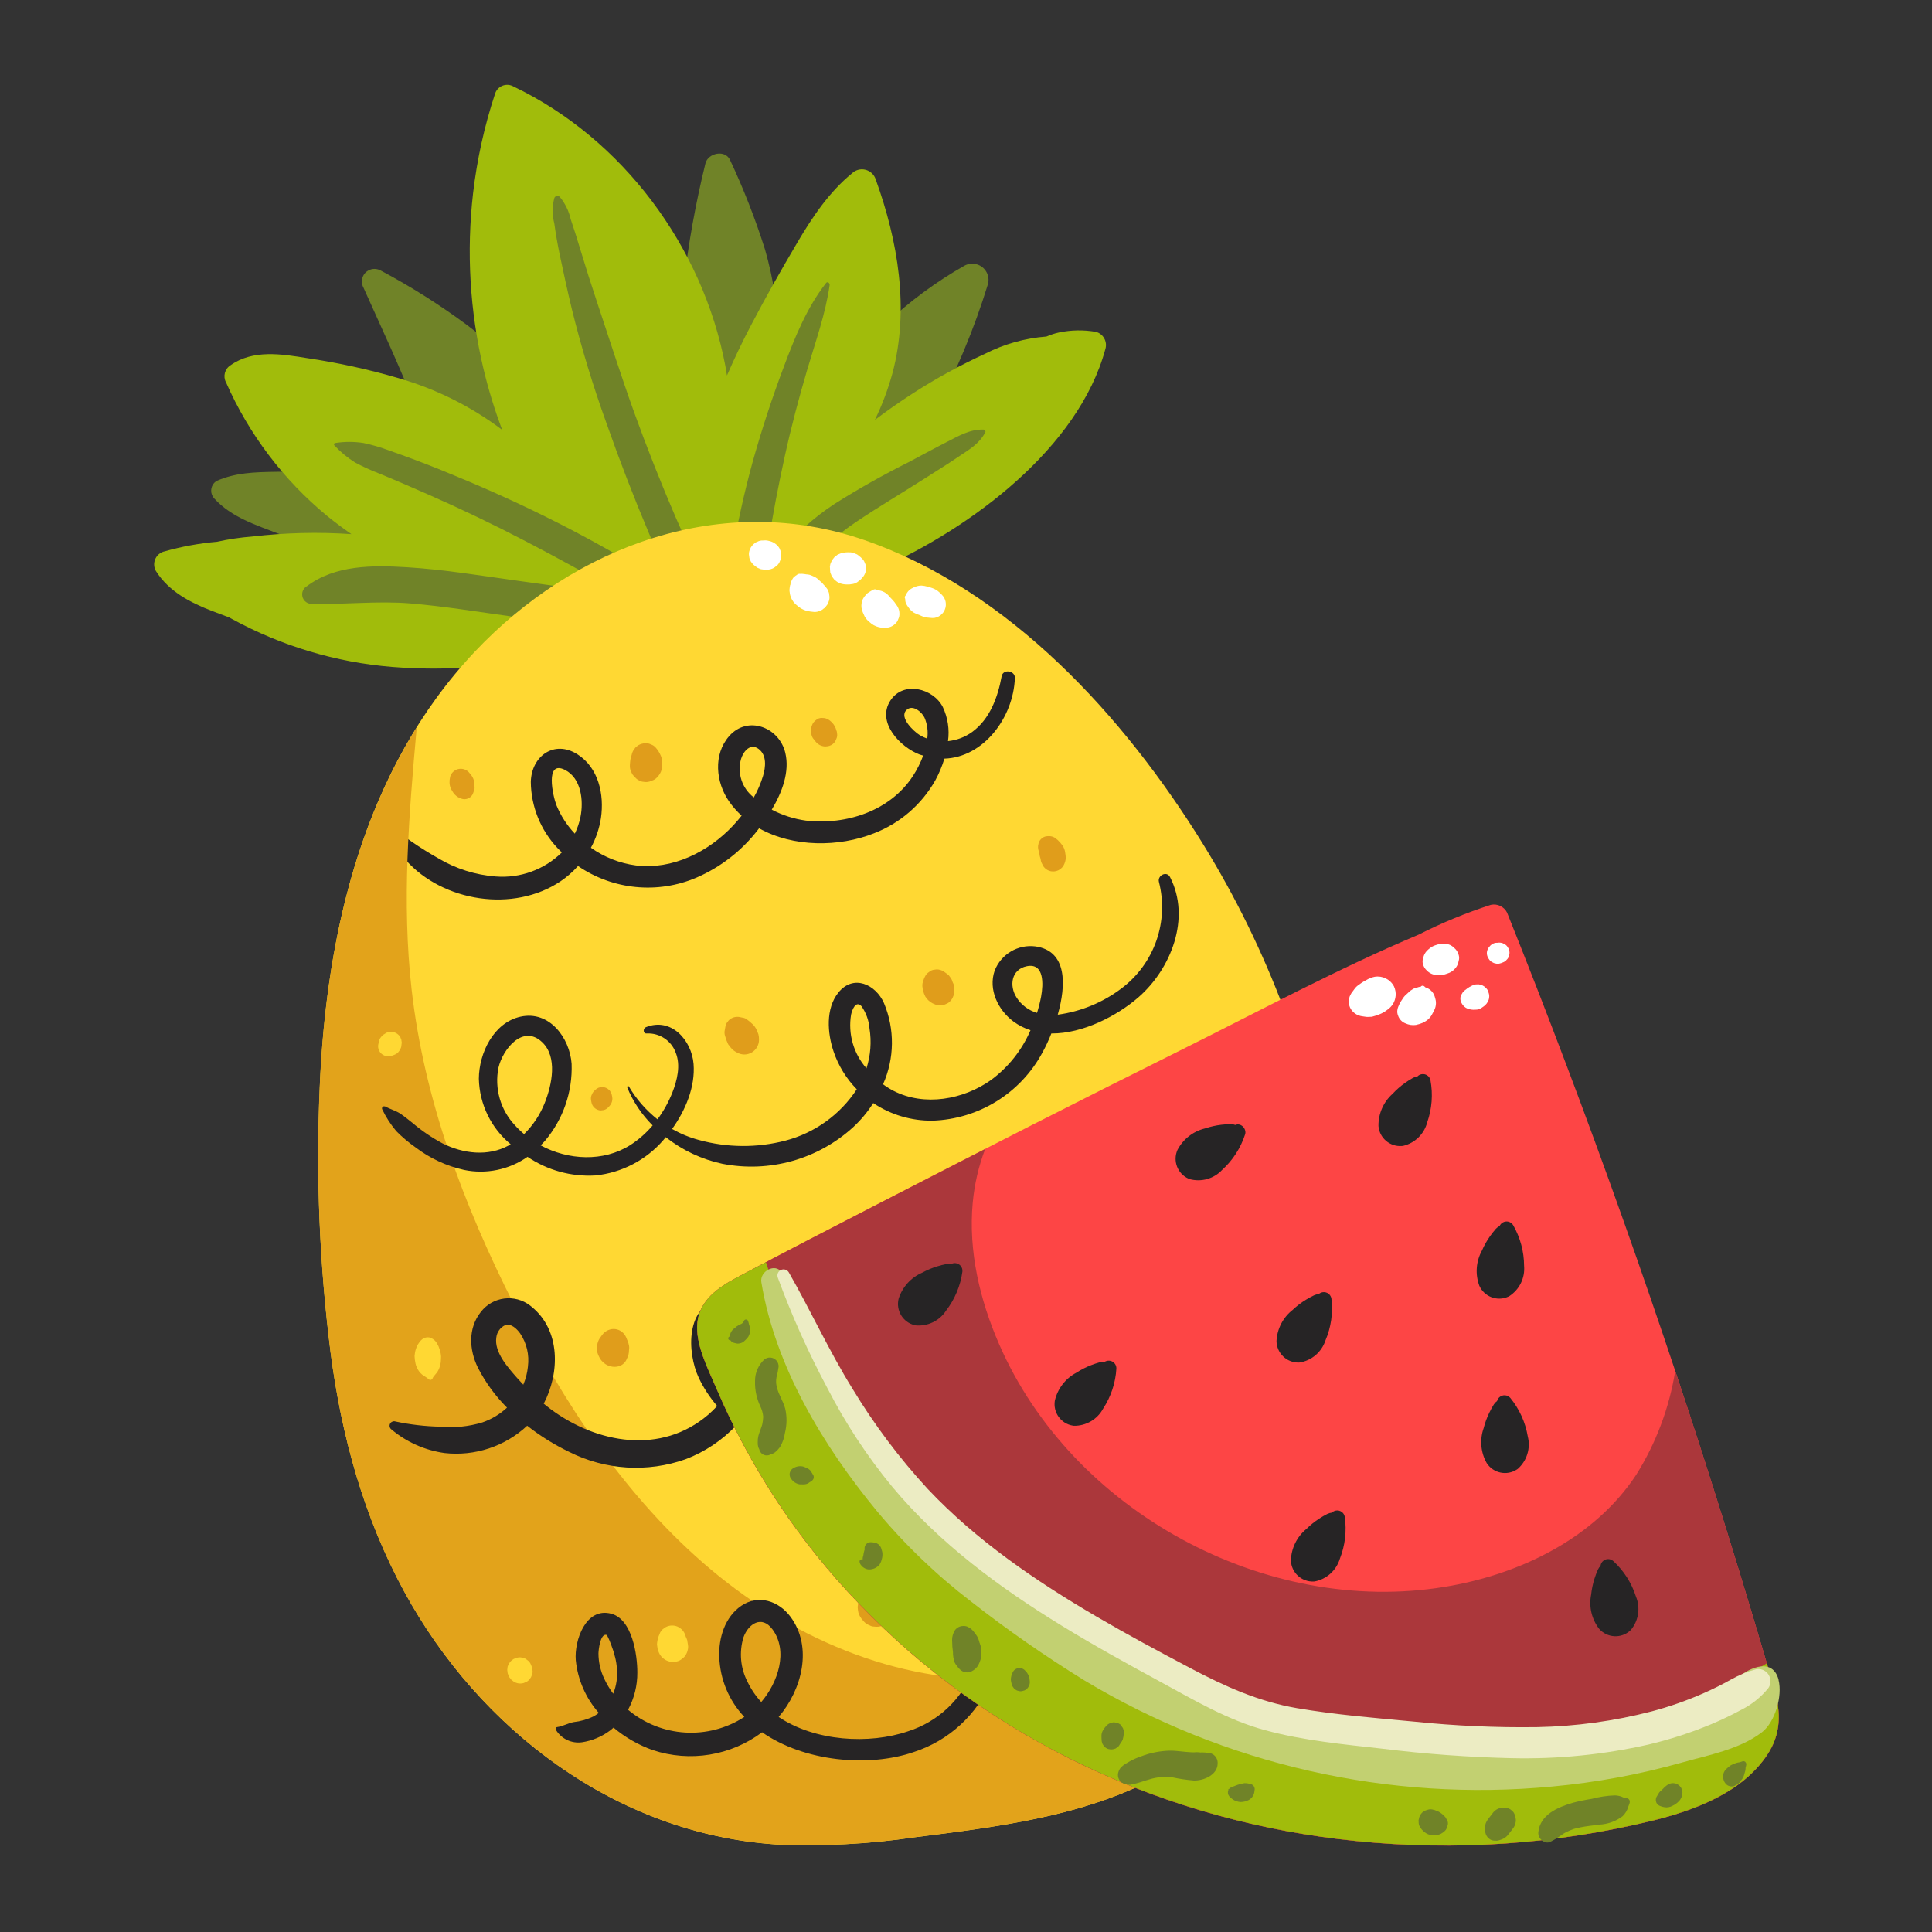 <svg xmlns="http://www.w3.org/2000/svg" xmlns:xlink="http://www.w3.org/1999/xlink" id="uuid-a4c43ffd-789e-4605-9ab2-4921062a6178" data-name="Calque 1" viewBox="0 0 750 750"><rect x="0" y="0" width="750" height="750" fill="#333333" stroke="none"/><defs><style>      .uuid-766466d6-7b4b-4b27-8bed-0ebbc015ea0a {        fill: #e2a31b;      }      .uuid-b85759ea-f8e7-4ca3-b441-1f31a6b7073b {        fill: #ffd833;      }      .uuid-c9508fbd-e7d2-45f1-a5ec-3a6ef13acae2 {        fill: #a1bc0b;      }      .uuid-44a682f9-b4c9-4400-80f6-32117f8fa991 {        fill: #ececc3;      }      .uuid-03b7bcab-870f-4579-8a8b-1457a467fb27 {        fill: #fff;      }      .uuid-1dc3e424-f1d5-47c3-aebd-98042fc74a49 {        fill: #fcefa1;      }      .uuid-b09e42e2-c3a5-4fb6-b305-5856caeb150d {        fill: none;      }      .uuid-67d8e722-8212-4fcf-82cb-0211e09d9a9f {        fill: #e09d1b;      }      .uuid-f6f9485e-7a9a-4df3-afe6-2d50d4754016 {        clip-path: url(#uuid-65e72511-7c91-4af0-b6b9-c779814d956a);      }      .uuid-6cd6f4a6-f67b-4819-90f2-bdd87b5715ba {        fill: #ab373b;      }      .uuid-9b30ac39-0c60-4fb6-ab2a-361c1e4c80b5 {        fill: #708328;      }      .uuid-8a42790d-fde7-410b-83db-3a59cd513f33 {        fill: #fd4545;      }      .uuid-ab3aa1b7-daa1-4fbe-93aa-3bdb8a282341 {        fill: #c2d071;      }      .uuid-78fa2d41-13bd-46a0-88c4-1b16854187ca {        fill: #262425;      }    </style><clipPath id="uuid-65e72511-7c91-4af0-b6b9-c779814d956a"><rect class="uuid-b09e42e2-c3a5-4fb6-b305-5856caeb150d" x="59.77" y="32.98" width="465.77" height="683.44"></rect></clipPath></defs><g id="uuid-96786af6-3fc9-4342-8353-99bf1372e69e" data-name="Groupe 1438"><g id="uuid-1c02b9db-036d-42ad-8611-4fa1d0e9c6ba" data-name="Groupe 1334"><g class="uuid-f6f9485e-7a9a-4df3-afe6-2d50d4754016"><g id="uuid-8c5eb8df-e7ac-4ea0-91c4-88f6235b4662" data-name="Groupe 1333"><path id="uuid-220022cb-cb7f-4c19-b528-89edd2134b0c" data-name="Trac&#xE9; 10140" class="uuid-9b30ac39-0c60-4fb6-ab2a-361c1e4c80b5" d="M84.14,186.68c7.28-3.22,14.85-3.39,22.67-3.52,4.17-.08,8.34-.13,12.51-.19,2.17-.03,4.35-.07,6.53-.09,1.92-.25,3.85.3,5.36,1.51.95.58,1.25,1.83.67,2.78-.08.13-.17.24-.27.35-1.07,1.18-2.54,1.92-4.13,2.07-1.16.1-2.32.16-3.49.23,3.69,1.64,7.45,3.17,11.29,4.49,3.04,1.02,4.68,4.32,3.65,7.36-.18.54-.44,1.05-.77,1.51,2.35,2.14,4.65,4.34,6.89,6.6,3.7,3.74,0,11.25-5.4,9.29-10.45-3.79-20.81-7.74-31.19-11.75-8.93-3.45-18.56-6.47-25.22-13.74-1.71-1.75-1.68-4.56.07-6.27.25-.24.52-.45.82-.63"></path><path id="uuid-a3f6e300-625f-488b-b087-fefd4c4220e4" data-name="Trac&#xE9; 10141" class="uuid-9b30ac39-0c60-4fb6-ab2a-361c1e4c80b5" d="M147.69,104.96c11.82,6.28,23.16,13.45,33.9,21.44,5.3,3.96,10.38,8.24,15.3,12.66,5.2,4.23,9.84,9.11,13.81,14.51.84,1.51.3,3.42-1.21,4.27-.95.53-2.1.53-3.05,0-1.9-1.26-3.72-2.61-5.46-4.07,3.51,4.35,6.78,8.89,9.8,13.6,2.27,3.53-1.57,9.12-5.76,7.49-.58-.23-1.19-.41-1.77-.64-.38.1-.77.15-1.16.16v.09c-.18,0-.35-.07-.52-.09-.31-.02-.63-.07-.93-.15-2.08-.53-4-1.56-5.59-3-4.49-1.55-9.01-3-13.58-4.31-3.8-1.09-7.63-2.01-11.44-3-3.4-.68-6.32-2.83-7.97-5.89-3.87-7.28-6.88-15.17-10.27-22.67-3.57-7.92-7.15-15.84-10.72-23.76-1.29-2.37-.41-5.34,1.97-6.62,1.45-.79,3.2-.79,4.66,0"></path><path id="uuid-14ed7bde-4f63-409f-8037-d8856d18d7f5" data-name="Trac&#xE9; 10142" class="uuid-9b30ac39-0c60-4fb6-ab2a-361c1e4c80b5" d="M265.38,110.44c1.83-15.83,4.66-31.53,8.47-47.01,1-4.05,7.74-5.49,9.58-1.26,5.28,11.25,9.8,22.84,13.55,34.69,1.68,5.83,2.96,11.76,3.85,17.75.4,2.76.77,5.56.93,8.35.03,3.18-.31,6.36-1.03,9.46-.46,1.52-2.07,2.39-3.6,1.92-.92-.28-1.64-1-1.92-1.92l-1.43-7.26c-.23,3.48-.55,6.95-.92,10.4-.11,3.59-.64,7.16-1.57,10.63-3.02,8.45-12.02,5.24-17.66,1.84-5.64-2.93-9.4-8.52-9.98-14.85-.1-7.62.48-15.23,1.72-22.75"></path><path id="uuid-528ef12e-4006-4235-b3a8-00898aa55ba1" data-name="Trac&#xE9; 10143" class="uuid-9b30ac39-0c60-4fb6-ab2a-361c1e4c80b5" d="M330.36,139.45c.99-1.7,2.71-2.31,3.88-3.75.95-1.19,2.03-2.29,3.07-3.4,2.19-2.34,4.44-4.61,6.77-6.8,9.17-8.63,19.35-16.14,30.3-22.35,3.05-1.69,6.89-.58,8.57,2.47.77,1.4.99,3.03.6,4.58-2.72,8.86-5.87,17.58-9.46,26.13-1.87,4.45-3.82,8.88-5.91,13.23-1.93,4.05-4.22,9.63-8.98,10.9-1.52.41-3.14-.06-4.21-1.21-.9,1.39-1.99,2.66-3.24,3.76-1.44,1.27-3.27,2-5.19,2.08-2.38,2.49-5.63,3.97-9.07,4.13-4.07-.1-7.35-3.37-7.44-7.44-.37-3.48-.65-6.96-.8-10.45-.16-3.78-.86-8.47,1.12-11.86"></path><path id="uuid-f910fc63-d0ba-4405-a6db-17dee6ff7e39" data-name="Trac&#xE9; 10144" class="uuid-c9508fbd-e7d2-45f1-a5ec-3a6ef13acae2" d="M63.57,214.13c6.76-1.93,13.68-3.21,20.69-3.82,4.5-1,9.06-1.68,13.66-2.03,12.78-1.5,25.66-1.81,38.5-.93-3.23-2.26-6.42-4.61-9.47-7.1-16.94-13.97-30.37-31.72-39.21-51.82-1.25-2.32-.49-5.2,1.73-6.61,8.76-6.22,19.84-4.39,29.75-2.79,11.99,1.78,23.85,4.37,35.49,7.77,14.53,4.18,28.17,10.98,40.24,20.08-2.92-7.73-5.34-15.63-7.26-23.67-5.3-22.34-6.66-45.44-4.04-68.25,1.53-13.09,4.38-26,8.51-38.51.78-2.61,3.53-4.09,6.14-3.31.34.1.68.24.99.42,42.53,20.34,73.53,62.31,82.28,108.44.24,1.26.43,2.52.63,3.78,2.88-6.64,6.01-13.18,9.39-19.6,5.65-10.81,11.68-21.44,17.88-31.94,5.81-9.86,12.36-19.67,21.29-26.96,2.24-2.13,5.78-2.04,7.91.2.6.63,1.04,1.39,1.3,2.22,8.62,23.84,13.14,50.26,6.48,75.18-1.71,6.24-3.99,12.32-6.83,18.14,4.66-3.52,9.43-6.87,14.34-10.04,9.07-5.88,18.56-11.1,28.38-15.62,7.44-3.8,15.56-6.08,23.89-6.71,1.55-.68,3.17-1.21,4.83-1.57,4.74-1,9.63-1.08,14.41-.24,2.8.79,4.43,3.69,3.68,6.49-10.41,38.76-52.42,69.67-87.3,85.3-11.69,5.35-24.09,8.99-36.82,10.79-9.42,1.28-20.4,2.01-29.98-.64-3.1,4.01-7.92,5.74-12.54,7.69-5.18,2.21-10.43,4.28-15.73,6.2-9.99,3.62-20.19,6.67-30.53,9.13-20.97,5.1-42.61,6.82-64.12,5.1-21.72-1.79-42.83-8.1-61.96-18.55-.38-.22-.79-.43-1.2-.66-2.2-.82-4.41-1.65-6.6-2.49-8.52-3.28-16.82-7.58-21.85-15.53-1.42-2.5-.54-5.68,1.96-7.09.35-.2.73-.36,1.11-.47"></path><path id="uuid-86efbda6-d7e0-4927-bfa5-42573e08d9f7" data-name="Trac&#xE9; 10145" class="uuid-9b30ac39-0c60-4fb6-ab2a-361c1e4c80b5" d="M119.05,227.62c11.01-8.33,25.6-8.23,38.86-7.42,14.17.86,28.24,3.2,42.29,5.14,13.86,1.91,27.71,3.84,41.57,5.78-.37-.23-.71-.48-1.09-.7-11.95-7.21-24.21-13.83-36.58-20.29-12.44-6.49-25.09-12.56-37.94-18.2-6.36-2.79-12.73-5.56-19.16-8.19-3.13-1.2-6.18-2.6-9.13-4.18-2.96-1.85-5.67-4.08-8.05-6.64-.22-.2-.24-.55-.04-.77.11-.12.26-.19.43-.18,3.6-.56,7.27-.56,10.87,0,3.37.71,6.68,1.68,9.9,2.88,6.96,2.44,13.87,5.02,20.7,7.8,13.46,5.46,26.79,11.33,39.81,17.78,12.84,6.36,25.49,13.25,37.75,20.67,4.33,2.55,8.52,5.35,12.53,8.38-.27-.65-.55-1.3-.82-1.91-3.1-6.74-6.08-13.53-8.95-20.37-5.96-14.14-11.49-28.45-16.58-42.93-5.21-14.42-9.67-29.1-13.36-43.98-1.73-7.21-3.34-14.46-4.84-21.73-.8-3.92-1.49-7.79-2.03-11.75-.84-3.24-.85-6.64-.02-9.88.21-.67.93-1.04,1.6-.83.18.06.35.15.49.28,2.1,2.51,3.56,5.49,4.27,8.68,1.29,3.76,2.46,7.52,3.6,11.3,2.14,7.12,4.39,14.19,6.74,21.23,4.71,14.09,9.18,28.22,14.2,42.2,5.03,13.93,10.48,27.7,16.35,41.32,2.95,6.79,6,13.55,9.16,20.27,1.69,3.56,3.46,7.1,5.14,10.68l.45.97c.24-.35.48-.69.69-1.05.52-.82.97-1.69,1.44-2.54.9-1.65,1.97-3.15,2.76-4.85.23-.49.51-1.09.82-1.72.38-2.32.8-4.48,1.09-6.23,2.11-12.65,4.87-25.19,8.27-37.56,3.48-12.38,7.48-24.6,12.02-36.65,4.23-11.3,8.94-23.04,16.44-32.59.57-.72,1.45.11,1.37.78-1.58,11.2-5.49,21.99-8.68,32.81-3.28,11.14-6.26,22.35-8.74,33.69-2.43,11.11-4.61,22.31-6.37,33.54-.64,4.12-1.13,8.25-1.69,12.38,1.91-2.86,3.96-5.54,5.84-7.9,6.12-7.6,13.39-14.2,21.56-19.54,9.34-5.89,18.97-11.31,28.85-16.24,4.8-2.54,9.56-5.15,14.4-7.62,4.79-2.42,9.14-5.14,14.57-4.98.42,0,.75.35.74.76,0,.13-.03.25-.1.36-2.34,4.44-6.12,6.56-10.23,9.33-4.46,3.05-9.11,5.89-13.67,8.81-8.71,5.56-17.65,10.81-26.2,16.59-7.62,5.07-14.38,11.32-20.02,18.53-2.61,3.43-4.99,7.04-7.12,10.79-1.92,4.29-4.39,8.31-7.35,11.97-1.8,1.77-4.68,1.74-6.45-.05-.32-.33-.59-.7-.8-1.1-2.65-.07-5.1-1.43-6.56-3.64l-.03.04c-.67,1.07-1.44,2.08-2.3,3-.91.87-2.01,1.5-3.22,1.85-.19.29-.4.57-.64.82.07.22.13.44.17.67.71,2.87-.95,5.8-3.78,6.66-3.62,1.2-6.35-.46-9.59-1.8-2.54-1.02-5.15-1.85-7.81-2.49-5.99-1.35-12.05-2.37-18.15-3.06-13.58-1.86-27.16-3.72-40.74-5.58-12.84-1.77-25.71-3.89-38.63-4.97-12.88-1.07-25.62.49-38.47.19-2.04-.08-3.64-1.8-3.56-3.84.05-1.22.69-2.34,1.72-2.99"></path><path id="uuid-3bffae1c-33bf-4fac-907a-88f231b3b470" data-name="Trac&#xE9; 10146" class="uuid-b85759ea-f8e7-4ca3-b441-1f31a6b7073b" d="M124.11,422.57c2.49-60.99,17.15-123.87,60.11-169.48,38.89-41.28,96.33-62.51,151.47-43.39,56.23,19.5,100.79,68.56,131.33,117.98,25.2,40.86,42.2,86.24,50.07,133.59,1.99,8.33,3.68,16.74,5,25.24,9.43,60.66.79,131.7-41.63,179.13-20.5,22.94-48.6,34.18-78.12,40.36-15.64,3.28-31.52,5.26-47.37,7.25-17.81,2.65-35.83,3.57-53.81,2.76-61.97-4.22-114.98-44.47-144.16-98.03-15.75-28.88-24.45-60.56-28.67-93.04-4.29-33.95-5.7-68.2-4.21-102.38"></path><path id="uuid-2a63fef1-d223-4e1a-86d7-d384a9135ad6" data-name="Trac&#xE9; 10147" class="uuid-78fa2d41-13bd-46a0-88c4-1b16854187ca" d="M150.11,319.37c6.24,5.2,12.95,9.83,20.03,13.82,6.79,4.05,14.43,6.47,22.31,7.06,9.5.75,18.86-2.66,25.65-9.33-.57-.56-1.14-1.12-1.7-1.73-6.55-6.94-10.25-16.11-10.34-25.65.22-9.96,9.03-16.44,18.05-10.75,8.28,5.23,10.51,15.66,9.17,24.79-.62,4.03-1.94,7.92-3.89,11.51,5.17,3.67,11.16,6.03,17.45,6.87,14.2,1.76,28.15-5.26,37.7-15.42,1.16-1.23,2.28-2.54,3.35-3.89-1.81-1.65-3.43-3.5-4.84-5.5-5.19-7.42-6.28-18.28.03-25.42,7.18-8.12,19.37-3.45,21.76,6.47,1.78,7.35-1.19,15.3-5.25,22.1,4.16,2.18,8.66,3.62,13.31,4.26,15.59,1.78,32.56-3.69,41.44-17.24,1.65-2.51,3-5.2,4.04-8.01-.44-.14-.89-.23-1.34-.39-7.51-2.83-16.92-12.51-11.38-20.99,5.07-7.74,16.66-4.71,20.34,2.55,1.94,4.12,2.64,8.71,2.01,13.22,3.35-.33,6.55-1.53,9.29-3.49,6.97-5.03,10.05-13.56,11.54-21.7.53-2.91,5.24-2.23,5.13.69-.57,15.39-12.17,30.81-27.36,31.3-.89,2.94-2.08,5.77-3.55,8.47-5.31,9.37-13.7,16.62-23.74,20.5-13.59,5.43-31.43,5.5-44.65-1.93-.13.16-.26.35-.39.52-6.28,8.16-14.53,14.59-23.99,18.66-15.07,6.42-32.38,4.71-45.91-4.54-2.02,2.27-4.31,4.27-6.83,5.97-18.22,12.19-45.55,7.98-60.03-8.28-3.46-4.1-6.44-8.58-8.88-13.35-.25-.45-.09-1.03.36-1.28.36-.2.82-.15,1.12.15M358.91,278.62c-.99-2.16-4.62-5.35-7.04-2.97-2.97,2.9,2.98,8.39,5.17,9.72.92.55,1.9,1.01,2.92,1.37.39-2.75.03-5.56-1.05-8.12M294.52,290.75c-3.18-2.38-5.89.82-6.83,3.82-1.6,5.54.36,11.49,4.94,14.99,1.5-2.64,2.69-5.44,3.58-8.34,1.01-3.39,1.54-8.04-1.7-10.47M219.37,298.9c-7.98-4.1-4.7,10.31-3.37,13.67,1.68,4.1,4.1,7.85,7.15,11.06.99-2.07,1.73-4.25,2.19-6.5,1.25-6.21.35-14.98-5.97-18.23"></path><path id="uuid-1177a346-0205-4bae-bfa4-5f89596f8821" data-name="Trac&#xE9; 10148" class="uuid-766466d6-7b4b-4b27-8bed-0ebbc015ea0a" d="M156.98,617.99c-15.74-28.89-24.44-60.54-28.67-93.04-4.29-33.95-5.7-68.19-4.23-102.38,2-48.82,11.84-98.8,37.7-140.22-3.06,33.97-5.83,67.89-2,101.69,4.86,42.83,20.25,83.88,39.71,122.34,19.45,38.47,43.61,75.35,76.65,103.05,33.03,27.7,75.9,45.52,118.86,42.01,60.26-4.92,110.9-52.88,130.33-110.43-1.67,45.34-14.75,90.94-44.87,124.64-20.51,22.92-48.6,34.17-78.12,40.34-15.64,3.28-31.52,5.26-47.37,7.25-17.81,2.65-35.83,3.57-53.81,2.76-61.97-4.22-115-44.47-144.17-98.03"></path><path id="uuid-aa702a80-dc1b-4bc7-9fab-de414f2a8617" data-name="Trac&#xE9; 10149" class="uuid-78fa2d41-13bd-46a0-88c4-1b16854187ca" d="M149.5,429.5c1.99,1.11,4.2,1.64,6.07,2.92,1.54,1.05,3,2.26,4.46,3.41,3.63,3.09,7.57,5.78,11.77,8.03,7.99,3.99,17.56,5.19,25.65.82.27-.14.53-.33.79-.48-7.61-6.28-12.12-15.56-12.35-25.43.04-9.89,5.65-21.75,16.16-24.1,11.25-2.49,19.12,8.24,19.85,18.28.39,10.9-3.28,21.55-10.32,29.88-.55.65-1.13,1.21-1.71,1.8,10.74,5.77,24.29,6.49,34.74-.08,3.28-2.1,6.23-4.69,8.74-7.67-4.25-4.22-7.62-9.25-9.89-14.8-.16-.4.48-.65.68-.29,2.87,4.89,6.64,9.2,11.09,12.72,2.35-3.17,4.28-6.63,5.74-10.3,1.89-4.79,3.36-10.67,1.31-15.65-1.72-4.64-6.26-7.62-11.2-7.38-1.51.18-1.52-1.98-.34-2.44,9.85-3.93,17.77,5.08,18.5,14.29.69,8.83-3.1,17.95-8.34,25.23,3.27,1.86,6.77,3.3,10.4,4.27,10.97,3.03,22.55,3.12,33.57.26,11.4-2.98,21.28-10.08,27.73-19.94-4.07-4.15-7.15-9.17-9.01-14.68-2.4-7.1-3.13-16.65,1.86-22.85,5.8-7.21,14.48-3.24,17.72,4.1,4.22,10.1,4.09,21.49-.37,31.49,1.29.96,2.67,1.82,4.1,2.56,11.97,6.13,27.08,3.39,37.74-4.17,6.77-4.97,12.09-11.67,15.4-19.39-2.4-.75-4.66-1.91-6.68-3.41-5.9-4.42-9.78-12.35-7.25-19.67,2.49-6.43,9.05-10.33,15.89-9.44,12.34,1.79,11.9,14.96,8.62,26.5,9-1.22,17.54-4.74,24.78-10.23,12.74-9.6,18.45-25.92,14.48-41.37-.56-2.49,3.05-4.31,4.32-1.81,8.19,15.89.42,35.64-12.29,46.69-8.26,7.18-21.58,14.11-33.78,14.01-1,2.57-2.18,5.08-3.51,7.5-8.5,15.73-24.71,25.76-42.58,26.35-8.2.11-16.24-2.27-23.05-6.83-2.18,3.45-4.81,6.61-7.81,9.38-13.71,12.5-32.53,17.76-50.74,14.2-8.03-1.71-15.56-5.25-22-10.34-.29.35-.57.72-.86,1.06-6.74,7.83-16.22,12.77-26.5,13.81-9.32.54-18.56-2-26.3-7.23-7.16,5.01-16.08,6.85-24.64,5.08-6.83-1.52-13.25-4.51-18.82-8.75-2.68-1.88-5.18-3.99-7.49-6.32-2.17-2.58-4.01-5.43-5.46-8.47-.2-.41-.02-.9.39-1.09.22-.11.48-.11.71,0M404.17,386.76c.82-4.46,1.33-13.05-5.55-11.68-6.03,1.2-6.96,7.62-3.95,12.22,1.84,2.85,4.64,4.94,7.9,5.9.66-2.11,1.2-4.26,1.61-6.44M337.54,399.23c-.25-3.11-1.33-6.09-3.12-8.64-2.2-2.33-3.6,1.34-4.03,3.29-1.24,7.49.96,15.14,5.98,20.84,1.6-5,2-10.31,1.17-15.49M211.48,428.1c2.75-6.91,5.11-17.82-1.09-23.6-7.45-6.97-15.24,2.84-16.89,9.96-1.61,8.04.76,16.36,6.37,22.34,1.11,1.24,2.3,2.39,3.58,3.45,3.5-3.44,6.23-7.58,8.03-12.14"></path><path id="uuid-bcb44233-50b2-40c2-bc7a-95c28949fce8" data-name="Trac&#xE9; 10150" class="uuid-78fa2d41-13bd-46a0-88c4-1b16854187ca" d="M153.55,551.83c5.69,1.21,11.49,1.88,17.3,2.01,5.52.52,11.09-.04,16.39-1.65,3.56-1.22,6.82-3.18,9.58-5.74-4.56-4.56-8.37-9.8-11.31-15.53-3.41-6.94-3.87-15.34,1.17-21.65,4.61-5.95,13.17-7.04,19.12-2.44.2.15.39.31.58.47,11.28,9.14,10.95,25.7,4.69,37.61.86.7,1.74,1.41,2.64,2.08,18.08,13.46,42.97,17.8,61.2,2.22,1.23-1.06,2.4-2.2,3.49-3.4-2.86-3.32-5.27-7.01-7.15-10.96-4.57-9.73-5.3-28.56,8.98-30.47,7.25-.97,13.14,4.2,15.71,10.58,2.44,6.81,2.48,14.25.12,21.08-1.07,3.49-2.6,6.82-4.54,9.92.98.8,1.97,1.54,2.95,2.22,9.09,6.35,20.08,9.37,31.14,8.56,18.93-1.51,38.92-13.93,46.44-31.9-3.74-3.8-6.88-8.15-9.32-12.89-2.96-5.78-5.29-12.61-2.56-18.93,2.93-6.83,10.48-7.03,15.49-2.3,8.61,8.16,9.61,20.63,6.64,31.6.3.25.57.52.9.75,17.7,13.19,45.42,9.43,56.23-10.91,1.63-3.13,2.79-6.49,3.44-9.96-11.07-4.76-21.24-15.84-17.95-28.66,1.99-7.78,9.96-9.97,16.16-5.28,5.89,4.44,9,12.7,10.25,19.71.47,2.77.69,5.57.66,8.38,15.91,2.85,33.25-8.09,40.65-22.36,2.38-4.62,3.76-9.69,4.06-14.88.22-2.01,2.04-3.46,4.05-3.24,1.91.21,3.33,1.85,3.26,3.77-.77,26.08-26.92,49.56-52.95,44.97-1.88,9.35-6.83,17.8-14.06,24-11.43,9.49-26.63,13.13-41.12,9.84-6.07-1.44-11.79-4.07-16.84-7.73-6.46,12.53-16.88,22.57-29.63,28.57-13.92,7.01-30,8.42-44.93,3.93-6.74-2.17-13.03-5.57-18.54-10.02-5.5,5.87-12.26,10.4-19.78,13.26-14.82,5.26-31.15,4.24-45.21-2.83-5.78-2.79-11.25-6.19-16.3-10.16-8.63,8.05-20.35,11.92-32.08,10.6-7.58-1.06-14.72-4.22-20.59-9.14-.79-.55-.99-1.64-.44-2.44.45-.64,1.26-.91,2-.66M439.87,479.45c-.9-1.73-3-5.85-5.38-5.82-2.67.04-2.08,5.41-1.74,7.06,1.19,4.53,4.04,8.44,7.98,10.96.89.61,1.81,1.17,2.76,1.67-.2-4.83-1.44-9.57-3.63-13.88M373.9,503.93c-.69-2-1.73-3.87-3.07-5.51-1.26-1.52-2.33-3.56-2.93-1.05-1.06,4.52,1.87,9.51,4.06,13.23.87,1.44,1.82,2.83,2.85,4.16.51-3.63.2-7.34-.92-10.83M287.29,522.98c-.31-2.88-2.26-9.66-6.38-8.64-3.22.8-3.61,5.96-3.49,8.58.52,5.65,2.77,11.01,6.45,15.33,2.69-4.61,3.89-9.94,3.43-15.26M204.93,530.5c.6-4.51-.47-9.08-3-12.85-1.26-1.75-3.43-3.96-5.8-3.24-1.91.88-3.22,2.7-3.46,4.79-.87,5.74,4.49,11.62,7.95,15.59.82.93,1.66,1.85,2.52,2.75.95-2.24,1.55-4.61,1.8-7.03"></path><path id="uuid-9e9bbb20-e202-402f-aa40-0a29fb83cad4" data-name="Trac&#xE9; 10151" class="uuid-78fa2d41-13bd-46a0-88c4-1b16854187ca" d="M216.23,670.46c2.32-.31,4.21-1.52,6.45-1.94,2.71-.29,5.35-1.05,7.8-2.25.69-.39,1.34-.83,1.97-1.32-5.06-5.73-8.19-12.91-8.94-20.51-.6-7.48,3.82-20.71,13.84-17.98,8.07,2.2,10.07,15.89,10.06,22.78.04,5.06-1.2,10.04-3.6,14.5,12.8,10.74,31.12,11.87,45.14,2.77-5.98-6.32-9.44-14.6-9.73-23.3-.3-7.36,2.2-15.52,8.54-19.83,6.68-4.55,14.56-1.89,19.12,4.26,8.74,11.79,4.43,28.37-4.61,38.88,14.16,9.52,35.18,10.71,50.22,5.57,11.57-3.67,20.86-12.38,25.27-23.69-3.92-2.69-7.13-6.29-9.36-10.49-5.29-9.82-2.77-22.02,5.97-28.94,1.61-.95,3.67-.69,4.99.64,7.7,9.72,10.65,22.38,8.05,34.51,1.59.77,3.23,1.43,4.92,1.97,15.81,5.21,33.2,1.26,45.2-10.27,2.69-2.69,5-5.73,6.88-9.03-1.34-.44-2.63-1.01-3.85-1.72-7.75-4.5-12.63-15.27-6.79-23.19,4.94-6.69,15.79-8.57,21.07-1.28,4.33,5.96,3.31,14.24.8,21.43,5.33-.81,10.44-2.65,15.06-5.43,14.85-8.8,24.65-24.11,26.41-41.28.2-1.94,3.18-2.03,3.11,0-.79,19.82-11.97,37.75-29.41,47.18-5.4,3.02-11.39,4.86-17.56,5.37-.31.64-.63,1.26-.93,1.86-10.63,20.25-33.8,30.13-55.97,26.22-3.95-.71-7.8-1.88-11.47-3.51-5.54,13.19-16.56,23.3-30.16,27.71-17.51,6.04-42.51,3.74-58.87-7.68-12.18,9.12-28.04,11.7-42.48,6.91-5.55-1.98-10.69-4.93-15.2-8.72-.43.36-.82.75-1.29,1.09-3.21,2.41-6.96,3.99-10.93,4.6-3.97.56-7.9-1.26-10.04-4.65-.29-.37-.29-1.16.34-1.24M441.44,604.37c-8.26,4.1-1.64,14.26,4.46,16.62.36.13.72.19,1.09.3.7-1.8,1.27-3.64,1.71-5.52,1.19-5.15.69-15.35-7.25-11.41M376.11,619.1c-2.53,4.45-2.63,9.89-.26,14.43,1.04,2.01,2.42,3.84,4.06,5.4.9-6.85-.44-13.8-3.8-19.83M299.78,632.4c-4.04-5.39-9.2-2.14-11.14,3.14-1.76,5.71-1.23,11.88,1.48,17.21,1.39,2.92,3.21,5.61,5.4,7.98,6.45-7.52,10.67-19.8,4.26-28.35M238.74,643.2c-.35-1.49-.81-2.95-1.37-4.37-.2-.51-1.46-4.1-2.03-4.19-2.34-.42-3,5.92-3.02,7.18,0,3.43.78,6.81,2.26,9.9.96,2.04,2.12,3.97,3.46,5.78.64-1.59,1.08-3.25,1.32-4.95.38-3.13.17-6.3-.61-9.36"></path><path id="uuid-c9335559-da51-4404-b08e-eb2a8965bf10" data-name="Trac&#xE9; 10152" class="uuid-03b7bcab-870f-4579-8a8b-1457a467fb27" d="M351.51,231.22l.12-.12c.49-1.32,1.49-2.37,2.79-2.92,1-.55,2.12-.85,3.26-.87.79.05,1.58.18,2.34.41.65.17,1.3.36,1.91.58.98.33,1.89.86,2.65,1.57l.33.3c.26.25.52.51.77.77,1.49,1.52,1.92,3.78,1.09,5.74-.34.83-.9,1.56-1.62,2.11-.89.75-2.02,1.14-3.18,1.12-.79-.08-1.57-.11-2.35-.22-.52,0-1.03-.13-1.48-.4-.27-.1-.53-.21-.78-.34l-.36-.16c-.81-.26-1.6-.6-2.34-1.02-.87-.59-1.61-1.36-2.17-2.25-.13-.18-.26-.37-.4-.55l.75.97c-.58-.63-1.02-1.37-1.3-2.19-.11-.42-.16-.86-.14-1.3l-.03-.04c-.23-.39-.17-.89.15-1.21"></path><path id="uuid-34c68a16-c7de-477b-8231-142da58f02a9" data-name="Trac&#xE9; 10153" class="uuid-03b7bcab-870f-4579-8a8b-1457a467fb27" d="M334.57,233.56c.2-.68.52-1.31.95-1.88l.04-.09c.1-.14.23-.26.34-.4.07-.1.14-.2.22-.29l.05-.04c.37-.44.83-.82,1.34-1.09.21-.15.43-.28.67-.39.25-.19.53-.34.82-.46.52-.28,1.16-.2,1.59.2h0c1.52.08,2.96.7,4.05,1.76.22.22.41.46.64.68.24.25.48.51.69.79l-.13-.17c.25.31.51.59.8.86.46.49.87,1.04,1.21,1.62.21.24.4.5.56.78.49.84.75,1.8.75,2.78.03.74-.13,1.47-.46,2.13-.22.68-.62,1.29-1.14,1.77-.68.67-1.51,1.16-2.43,1.41-1.32.28-2.7.26-4.01-.08-1.38-.33-2.63-1.04-3.64-2.03-.73-.57-1.34-1.27-1.8-2.07-.1-.2-.19-.4-.27-.6-.33-.64-.59-1.3-.8-1.99-.29-1.05-.29-2.15,0-3.2"></path><path id="uuid-a5bfbacf-2e3e-4bed-a24f-385c4f884f25" data-name="Trac&#xE9; 10154" class="uuid-1dc3e424-f1d5-47c3-aebd-98042fc74a49" d="M322.21,219.94c-.04.24-.06.47-.08.71.03-.89.05-.97.08-.71"></path><path id="uuid-6349b244-eea5-4d35-a255-f4e21c8d92e3" data-name="Trac&#xE9; 10155" class="uuid-03b7bcab-870f-4579-8a8b-1457a467fb27" d="M322.33,219.15v-.15c.22-.5.42-.98.63-1.48.33-.41.65-.82.96-1.24.42-.33.82-.65,1.25-.97l1.48-.61.12-.05c.55-.08,1.09-.15,1.65-.22l.53-.02h.69c.83-.03,1.65.15,2.39.55.52.14.99.41,1.37.8.24.15.46.33.67.52.19.17.38.37.56.55.51.47.89,1.06,1.11,1.72.33.63.49,1.35.45,2.06-.07.48-.13.95-.18,1.43-.25.89-.73,1.71-1.38,2.37-.17.19-.35.39-.53.57l-.07.07-1.26.97c-.69.45-1.49.7-2.31.75-.29.07-.59.11-.9.11h-1.08c-.6-.02-1.2-.1-1.78-.24-.27-.1-.54-.21-.8-.34-.51-.15-.98-.42-1.37-.79-.45-.27-.83-.65-1.09-1.11-.38-.38-.66-.85-.8-1.37-.42-1.02-.23-.48-.31-.79l-.02-.07c-.08-.26-.1-1.77-.13-2.23.04-.29.1-.58.13-.79"></path><path id="uuid-43a0d669-e8a1-44db-a709-eff20e49fbe9" data-name="Trac&#xE9; 10156" class="uuid-03b7bcab-870f-4579-8a8b-1457a467fb27" d="M306.75,227.18c.03-.11.07-.21.11-.31.02-.15,0-.29.03-.44.16-.51.38-1.01.64-1.48l.1-.16c.15-.34.39-.63.68-.86.27-.22.55-.42.82-.64,0-.07,0,.14-.04.12l.17-.18c.41-.4,1-.57,1.57-.44.22-.05.45-.06.68-.02.49.03.97.09,1.45.19h.03c.47.02.93.09,1.38.2.61.22,1.21.47,1.78.77l-1.52-.65c.64.23,1.27.5,1.88.8.61.36,1.17.81,1.65,1.33.16.16.35.31.53.46.16.12.31.24.45.38.07.07.11.14.16.2.3.39.64.75.99,1.09.31.4.61.8.92,1.19l.59,1.4c.07.52.14,1.04.2,1.55.04.78-.13,1.56-.5,2.26-.14.49-.4.94-.76,1.3-.26.44-.62.8-1.06,1.05-.35.36-.8.62-1.29.76-.7.36-1.47.54-2.26.51-1.01-.07-2.02-.21-3-.43-1.47-.43-2.81-1.21-3.92-2.27-.19-.15-.38-.3-.56-.48-.9-.91-1.54-2.04-1.88-3.28-.11-.37-.17-.74-.2-1.12-.08-.36-.11-.73-.09-1.09.04-.58.12-1.15.24-1.72"></path><path id="uuid-c189bab8-fb45-4dd0-80ba-8d59f6a215ab" data-name="Trac&#xE9; 10157" class="uuid-03b7bcab-870f-4579-8a8b-1457a467fb27" d="M291.2,213.14c.13-.45.36-.86.69-1.2.24-.4.58-.73.97-.97.34-.33.75-.56,1.2-.69.64-.34,1.36-.5,2.08-.46.14,0,.27-.02.4-.04l-.69.1c.89-.18,1.82-.15,2.69.11.22.07.42.13.64.17,1.38.44,2.56,1.35,3.35,2.57.19.45.38.9.57,1.34.23.72.26,1.5.1,2.24,0,.5-.13.99-.39,1.41-.22.69-.62,1.31-1.16,1.8l-1.13.87c-.86.51-1.83.77-2.83.77-.15,0-.3.02-.45.02h-.2c-.28-.01-.56-.04-.84-.1-.27-.03-.56-.07-.84-.12l-1.37-.58-.1-.07c-.42-.31-.82-.63-1.23-.95l-.34-.29c-.27-.37-.57-.73-.85-1.09-.18-.43-.36-.86-.55-1.3l-.19-1.44c-.03-.72.13-1.44.46-2.08"></path><path id="uuid-61e46c91-098e-434d-822e-99fb5c2c4692" data-name="Trac&#xE9; 10158" class="uuid-67d8e722-8212-4fcf-82cb-0211e09d9a9f" d="M314.96,282.59c0-.39.11-.78.3-1.12.19-.56.52-1.07.96-1.47l.15-.15.17-.14c.23-.21.48-.4.73-.57.75-.42,1.62-.55,2.46-.37l-.49-.07c.43.01.87.07,1.29.17.76.25,1.46.66,2.04,1.21.15.14.3.29.46.42.82.9,1.4,1.99,1.69,3.18l-.11-.26c.21.35.31.74.31,1.14.13.61.1,1.24-.09,1.84-.15.37-.31.72-.46,1.09l-.03.08c-.5.96-1.37,1.67-2.41,1.98-.5.13-1.02.21-1.54.23-1.44-.03-2.79-.7-3.7-1.81l-.29-.35c-.27-.34-.57-.69-.82-1.05-.37-.57-.59-1.22-.65-1.89-.07-.48-.1-.96-.08-1.45.02-.2.05-.42.09-.64"></path><path id="uuid-f624f188-41a0-4858-a98e-5a7c47fad02c" data-name="Trac&#xE9; 10159" class="uuid-67d8e722-8212-4fcf-82cb-0211e09d9a9f" d="M403.13,327.53c.31-1.32,1.29-2.38,2.59-2.78.49-.12,1-.18,1.5-.17.76,0,1.51.2,2.17.58.3.24.6.48.91.7l.33.26c.69.64,1.3,1.35,1.84,2.13.56.81.91,1.75,1.03,2.73.12.67.2,1.34.24,2.02-.06,1.07-.37,2.11-.9,3.03-1.31,2.2-4.16,2.93-6.36,1.62-.67-.4-1.22-.95-1.62-1.62l-.17-.38c-.25-.43-.45-.89-.59-1.37-.07-.27-.09-.57-.15-.86-.06-.27-.14-.53-.24-.79-.11-.35-.18-.72-.2-1.09-.08-.45-.18-.89-.33-1.32-.29-.87-.3-1.81-.03-2.69"></path><path id="uuid-0a287e62-16e9-4928-8f6e-0a762cd49120" data-name="Trac&#xE9; 10160" class="uuid-67d8e722-8212-4fcf-82cb-0211e09d9a9f" d="M358.24,381.17c.07-.2.15-.41.23-.61.18-.61.43-1.19.76-1.74.31-.57.76-1.06,1.31-1.41.48-.45,1.08-.76,1.72-.91.44-.05.9-.12,1.34-.18.9,0,1.77.24,2.55.69.23.13.46.29.67.45l.14.1c.23.16.45.34.67.52.45.25.82.62,1.07,1.07.5.55.86,1.21,1.04,1.93l.17.41c.27.46.41.99.41,1.52.07.29.11.59.11.9-.01.21-.01.42,0,.63.06.57,0,1.14-.17,1.69-.18.44-.38.89-.56,1.33-.25.4-.54.78-.86,1.12-.31.36-.69.66-1.12.86-.44.18-.89.38-1.33.56-.97.26-1.98.26-2.95,0-.46-.19-.93-.39-1.39-.6-1.17-.61-2.16-1.52-2.85-2.65-.33-.65-.6-1.33-.79-2.03-.04-.12-.08-.25-.11-.37-.08-.3-.13-.6-.14-.91-.17-.79-.14-1.61.11-2.38"></path><path id="uuid-304f9293-b7b7-4d8d-8c99-ce970ecde876" data-name="Trac&#xE9; 10161" class="uuid-67d8e722-8212-4fcf-82cb-0211e09d9a9f" d="M281.37,399.85c.05-.39.11-.78.2-1.17.03-.15.09-.31.11-.48.13-.6.42-1.16.84-1.61.33-.51.79-.93,1.33-1.22,1.1-.63,2.41-.8,3.64-.48.33.1.67.13.99.2.53.09,1.03.31,1.45.64.39.29.78.59,1.17.9l.24.23.55.49.49.44c.83.9,1.44,1.97,1.8,3.13.08.19.17.4.24.6.17.7.25,1.41.22,2.13,0,2.02-1.08,3.89-2.82,4.92-1.77,1.04-3.96,1.04-5.74,0-.82-.39-1.55-.93-2.15-1.61l-.23-.25c-.37-.43-.71-.87-1.04-1.34-.22-.5-.42-.99-.63-1.49-.08-.22-.14-.44-.22-.67s-.13-.41-.2-.61l-.1-.31-.05-.16c-.24-.74-.27-1.52-.1-2.28"></path><path id="uuid-1bd6d5f1-13d3-4a55-88c3-b6b1f5266d5e" data-name="Trac&#xE9; 10162" class="uuid-67d8e722-8212-4fcf-82cb-0211e09d9a9f" d="M244.51,297.05c.05-.37.07-.73.09-1.11.03-.71.15-1.42.37-2.11l.16-.5.13-.49.05-.22c.19-.72.54-1.38,1.02-1.96.23-.4.57-.74.97-.97.16-.19.35-.33.57-.43l.08-.04c.76-.41,1.6-.64,2.46-.69h.18c.73-.04,1.45.12,2.1.46.67.21,1.28.6,1.75,1.12.37.4.71.83,1.01,1.29.26.37.49.76.69,1.17.3.54.53,1.11.69,1.71.13.63.21,1.27.24,1.91v.75c0,.64-.08,1.29-.24,1.91-.32,1.05-.89,2.02-1.65,2.81l-.1.11c-.54.59-1.22,1.03-1.98,1.26-.24.11-.48.2-.73.27-.09.02-.15.08-.25.11l-.13.03h-.05c-.67.18-1.36.2-2.04.07-.44,0-.87-.11-1.26-.31-.3-.09-.58-.23-.84-.4-.39-.2-.74-.47-1.04-.79-.07-.07-.11-.15-.17-.23-.25-.18-.48-.41-.66-.66-.21-.21-.39-.44-.53-.7-.27-.51-.5-1.04-.68-1.59-.21-.69-.26-1.42-.16-2.13l-.04.34"></path><path id="uuid-2cf4440d-6424-4a56-acc4-8a80d0de2de4" data-name="Trac&#xE9; 10163" class="uuid-67d8e722-8212-4fcf-82cb-0211e09d9a9f" d="M174.73,301.59c.41-1.46,1.55-2.6,3-3,1.5-.4,3.1.02,4.2,1.11.5.55.96,1.13,1.37,1.75-.25-.31-.5-.64-.73-.96.63.66,1.09,1.47,1.34,2.34.1.51.16,1.03.19,1.54.02.11.04.22.04.34.02.15.04.3.05.45l.02.14v-.04c.07.5.03,1-.13,1.48-.03.11-.08.2-.12.31-.15.51-.35,1-.58,1.47-.83,1.35-2.44,2.01-3.97,1.61-.59-.17-1.15-.41-1.67-.72-.91-.57-1.65-1.37-2.16-2.31-.66-.94-1.04-2.05-1.07-3.2-.02-.77.05-1.55.23-2.3"></path><path id="uuid-5899fb6d-5625-4d8f-aabf-d8793d9b4c7b" data-name="Trac&#xE9; 10164" class="uuid-67d8e722-8212-4fcf-82cb-0211e09d9a9f" d="M229.75,424.91c.21-.55.53-1.04.95-1.45l.36-.36c1.5-1.49,3.92-1.47,5.41.03.46.46.79,1.03.96,1.66.03.15.08.31.12.48.1.41.16.82.17,1.24,0,.74-.2,1.47-.57,2.11-.21.32-.44.62-.7.9l-.29.31c-.48.53-1.1.91-1.78,1.09l-1.02.13c-.34.05-.69,0-1.02-.13-1.33-.37-2.36-1.43-2.69-2.78l-.1-.45c-.09-.39-.14-.78-.16-1.18-.03-.55.1-1.11.36-1.6"></path><path id="uuid-fd7d4c6e-97d6-475e-bc3d-bbfced4a940a" data-name="Trac&#xE9; 10165" class="uuid-67d8e722-8212-4fcf-82cb-0211e09d9a9f" d="M465.68,457.04v-.02c-.58-1.76.37-3.66,2.13-4.24.04-.01.09-.03.13-.04.67-.18,1.36-.27,2.05-.25.57.03,1.14.11,1.71.23,1,.25,1.93.75,2.69,1.45.68.62,1.28,1.32,1.77,2.1l.08.1c.18.45.38.91.57,1.37.11.52.18,1.05.2,1.59v.38c-.03.73-.12,1.45-.25,2.17-.25.92-.73,1.75-1.4,2.42-.12.12-.25.18-.38.29l-.02.03c-1.99,1.94-5.18,1.9-7.12-.09-.06-.06-.11-.12-.17-.18l-.05-.04c-.67-.67-1.16-1.5-1.41-2.42-.29-.85-.47-1.74-.53-2.64.03-.36.03-.73,0-1.09,0-.11-.03-.22-.03-.33l.02-.27v.04c.01-.15.01-.3,0-.44l-.05-.2.05.13"></path><path id="uuid-2aa036f6-698a-499b-86d6-981a1d2b2da4" data-name="Trac&#xE9; 10166" class="uuid-67d8e722-8212-4fcf-82cb-0211e09d9a9f" d="M400.77,501.29c0-.29.04-.57.05-.86v-.36c0-.68.11-1.36.37-1.99l-.12.26c.24-.7.52-1.38.84-2.04.54-.9,1.36-1.6,2.33-1.99,1-.42,2.11-.51,3.17-.25.49.13.95.33,1.39.57.11.04.21.09.31.15.57.31,1.09.68,1.57,1.12,1,1.1,1.73,2.4,2.15,3.82.26,1.01.32,2.07.17,3.1-.04,1.21-.35,2.4-.9,3.49-.28.51-.63.97-1.04,1.38l-.61.48c-.3.3-.63.57-.99.8-.98.58-2.13.81-3.26.64-1.08-.14-2.08-.63-2.86-1.39-.16-.19-.3-.39-.42-.6-.13-.15-.26-.3-.41-.5-.22-.24-.4-.51-.55-.8-.24-.5-.45-1.02-.63-1.55-.05-.21-.09-.43-.11-.65-.25-.93-.4-1.88-.45-2.84"></path><path id="uuid-e5f13be1-f026-437f-bd98-b67ff651b730" data-name="Trac&#xE9; 10167" class="uuid-67d8e722-8212-4fcf-82cb-0211e09d9a9f" d="M318.82,514.18c.08-1.12.27-2.22.56-3.31.48-1.71,1.81-3.04,3.52-3.52,1.75-.5,3.64,0,4.92,1.3.43.56.87,1.12,1.3,1.7.42.65.76,1.35,1.01,2.08.5,1.14.77,2.37.8,3.62v1.09c-.07,2.59-1.35,4.99-3.47,6.48-.67.57-1.53.88-2.41.87-.9-.04-1.77-.37-2.49-.93-1.01-.74-1.85-1.68-2.47-2.76-.56-.97-.91-2.04-1.05-3.15-.19-.78-.28-1.58-.27-2.38.02-.37.05-.73.09-1.09"></path><path id="uuid-2a6e674f-7d76-47fe-9682-bb9e934ebac6" data-name="Trac&#xE9; 10168" class="uuid-67d8e722-8212-4fcf-82cb-0211e09d9a9f" d="M232.01,521.34c.21-.81.58-1.57,1.09-2.23.37-.51.73-1.01,1.14-1.48.7-.73,1.59-1.25,2.56-1.52,1.83-.52,3.8,0,5.13,1.37.7.75,1.21,1.65,1.51,2.62.22.47.41.96.55,1.47l.05.24c.22.7.27,1.44.15,2.16,0,.7-.09,1.4-.25,2.08-.06.16-.12.32-.19.48-.16.38-.31.77-.49,1.14l-.05.11.05-.11c-.07.17-.16.34-.25.5-.63,1.1-1.68,1.91-2.91,2.24-1.01.26-2.07.26-3.08,0l-.33-.1c-.79-.22-1.53-.61-2.16-1.14-.68-.52-1.24-1.16-1.67-1.89-.09-.16-.17-.32-.25-.49-.58-1.01-.9-2.15-.91-3.32.01-.72.11-1.43.29-2.13"></path><path id="uuid-999c345e-08d8-4cff-8ae1-8eeb3c7cec0a" data-name="Trac&#xE9; 10169" class="uuid-67d8e722-8212-4fcf-82cb-0211e09d9a9f" d="M469.43,572.69c.07-.45.13-.86.23-1.31.03-.11.04-.23.08-.34.26-.78.68-1.49,1.23-2.1.55-.54,1.23-.94,1.98-1.14.77-.22,1.59-.22,2.37,0,.89.27,1.7.74,2.37,1.39.19.16.4.31.58.49.17.22.34.43.51.66.46.51.79,1.12.94,1.79.03.14.05.27.08.42.04.27.1.55.14.82.24,1.03.23,2.1-.02,3.12-.36,1.24-1.18,2.31-2.29,2.97-.31.2-.64.36-.99.46-.42.08-.85.14-1.29.16-.25,0-.51-.02-.76-.08-.68-.07-1.33-.29-1.91-.65-.86-.53-1.56-1.27-2.05-2.16-.14-.24-.27-.49-.4-.72-.29-.49-.52-1.01-.68-1.55-.18-.74-.21-1.5-.1-2.26"></path><path id="uuid-8e801318-d60b-4b49-a364-294f7984d96e" data-name="Trac&#xE9; 10170" class="uuid-67d8e722-8212-4fcf-82cb-0211e09d9a9f" d="M399.11,615.42c.04-.86.27-1.71.67-2.47.54-.91,1.36-1.61,2.34-2.01.8-.35,1.68-.46,2.55-.34,1.05.16,2.03.63,2.81,1.35.7.5,1.33,1.09,1.88,1.75.52.73.96,1.52,1.31,2.35.36.67.64,1.39.82,2.13.15.74.26,1.49.3,2.25.05,1.39-.29,2.76-.99,3.95.16-.37.31-.75.48-1.11-.25.98-.71,1.89-1.34,2.68-.57.9-1.64,1.34-2.68,1.09-.74-.12-1.45-.33-2.14-.63-1.12-.39-2.14-1.03-2.98-1.87-1.06-1.11-1.86-2.45-2.34-3.9-.23-.6-.49-1.23-.66-1.85-.23-1.11-.24-2.26-.02-3.38"></path><path id="uuid-63571b55-de93-4721-a9c4-fbac0b6e2b40" data-name="Trac&#xE9; 10171" class="uuid-67d8e722-8212-4fcf-82cb-0211e09d9a9f" d="M332.97,623.64c.09-.61.16-1.22.25-1.84.17-.59.41-1.15.71-1.69.35-.5.72-.98,1.11-1.44l.11-.1c.49-.39.98-.78,1.49-1.14.51-.22,1.02-.43,1.52-.64.82-.27,1.7-.31,2.55-.12.56,0,1.12.15,1.61.43.3.11.6.25.87.42h0c.44.23.83.54,1.18.9l.14.12c-.22-.16-.42-.33-.64-.5.33.18.63.42.89.7.84.84,1.46,1.89,1.77,3.05.03.11.05.23.08.34.3.95.35,1.96.15,2.94-.03.39-.09.77-.18,1.14-.03.1-.05.2-.07.3-.09.64-.33,1.25-.7,1.78-.33.57-.74,1.08-1.23,1.51h-.02c-.32.34-.69.63-1.11.84l-.07.05.03-.03c-.23.14-.47.25-.72.35-.33.18-.69.3-1.06.35-.47.12-.95.16-1.44.14-.14,0-.27-.02-.42-.03s-.3,0-.45-.04c-.6,0-1.18-.16-1.7-.46-.82-.29-1.57-.77-2.17-1.4l-.1-.12c-.08-.09-.16-.18-.24-.27-.88-.9-1.53-2.01-1.89-3.22-.13-.64-.22-1.28-.26-1.93v-.39"></path><path id="uuid-c3a00908-1de0-444c-8001-54613b5c2716" data-name="Trac&#xE9; 10172" class="uuid-b85759ea-f8e7-4ca3-b441-1f31a6b7073b" d="M255.3,636.64l.05-.26c.06-.3.13-.6.23-.89.04-.14.1-.27.15-.42.1-.25.19-.5.31-.75.12-.45.35-.86.68-1.19.23-.4.57-.73.96-.96.17-.18.38-.33.6-.44,1.64-.95,3.66-.95,5.3,0,.4.26.78.55,1.13.86.65.66,1.12,1.47,1.37,2.37l.1.31.04.12c.22.43.41.89.56,1.35.02.11.03.24.04.35.02.15.04.3.08.45.11.56.19,1.12.24,1.69-.02,1.07-.31,2.12-.84,3.05-.36.67-.88,1.23-1.51,1.64-.56.52-1.24.87-1.98,1.04-1.52.4-3.13.19-4.49-.58-.45-.29-.88-.61-1.28-.96-.72-.75-1.25-1.67-1.54-2.67-.05-.14-.1-.29-.14-.44l-.07-.27-.03-.11c-.07-.53-.14-1.06-.22-1.59.03-.57.11-1.14.23-1.7"></path><path id="uuid-6b533403-9ef4-4dfd-a681-261645a74f64" data-name="Trac&#xE9; 10173" class="uuid-b85759ea-f8e7-4ca3-b441-1f31a6b7073b" d="M161.48,523.61c.26-.83.65-1.61,1.16-2.31.39-.62.91-1.16,1.51-1.59.72-.46,1.58-.65,2.42-.53,1.34.32,2.48,1.2,3.12,2.42.43.7.76,1.46.98,2.26.32.92.5,1.87.55,2.84,0,.55-.03,1.13-.08,1.69-.06.89-.26,1.76-.57,2.59-.33.95-.86,1.82-1.55,2.55-.18.22-.37.43-.55.66,0,0-.27.35-.31.41-.13.22-.22.44-.33.67-.26.42-.81.54-1.22.28-.05-.03-.1-.07-.14-.11-.61-.49-1.25-.94-1.91-1.34-.92-.57-1.68-1.35-2.23-2.28-.48-.77-.83-1.63-1.03-2.52-.21-.95-.33-1.92-.37-2.9.07-.96.25-1.9.55-2.81"></path><path id="uuid-a0139544-034f-42c9-8017-3edccdeb9448" data-name="Trac&#xE9; 10174" class="uuid-b85759ea-f8e7-4ca3-b441-1f31a6b7073b" d="M196.98,647.61c0-.43.11-.85.34-1.22.08-.2.16-.4.25-.6.25-.33.51-.65.76-.97.33-.26.66-.51.98-.76l1.16-.5c.43-.1.87-.16,1.31-.18h.13c.39.04.77.1,1.16.15h0c.4.1.78.28,1.11.52l-.05-.04.03.02.02.02.17.13c.07.04.13.08.18.13l.03.03.42.33h0l.16.13c.47.42.81.96,1.01,1.55.15.31.27.64.36.97l.07.16c.05.42.11.84.17,1.26.03.64-.12,1.28-.42,1.85-.1.4-.32.77-.61,1.06-.33.52-.79.94-1.34,1.23l-1.14.49c-.83.23-1.71.23-2.55,0-.41-.13-.8-.29-1.18-.5l-.02-.02c-.08-.04-.92-.69-.98-.76l-.04-.03-.02-.03c-.12-.13-.66-.82-.76-.98l-.04-.07-.03-.05v-.02l-.49-1.16c-.08-.28-.12-.56-.14-.85-.11-.43-.11-.88,0-1.31"></path><path id="uuid-f7874390-d540-4082-b20a-73031e44e829" data-name="Trac&#xE9; 10175" class="uuid-b85759ea-f8e7-4ca3-b441-1f31a6b7073b" d="M146.93,405.11c.03-.12.05-.25.08-.37.03-.21.06-.42.11-.63.13-.57.41-1.09.8-1.52.32-.48.75-.88,1.26-1.14l.17-.11.3-.19c.3-.24.66-.39,1.04-.45.37-.05.75-.11,1.11-.15.38-.02.76.04,1.12.15.68.19,1.31.56,1.81,1.06.41.36.72.82.87,1.35.18.32.27.69.27,1.06.06.2.09.41.08.61l-.02.24c-.05.45-.11.92-.18,1.37-.05.23-.14.45-.25.66-.1.37-.3.71-.57.98-.31.49-.74.88-1.25,1.16-.4.21-.81.38-1.23.52l-.23.07c-.18.05-.36.09-.55.11-2.06.57-4.19-.64-4.75-2.7-.19-.67-.19-1.38,0-2.05"></path></g></g></g><g id="uuid-21552147-fc18-4cb7-9a4d-cf337860d6c1" data-name="Groupe 1329"><path id="uuid-7c960609-92d3-4e76-a234-b3b8e833cb26" data-name="Trac&#xE9; 10094" class="uuid-8a42790d-fde7-410b-83db-3a59cd513f33" d="M688.89,656.13c-2.96-10.45-6.09-20.85-9.21-31.25-24.44-81.45-52.12-161.87-83.04-241.26-3.82-9.81-7.69-19.6-11.61-29.37-1.17-2.31-3.76-3.54-6.29-2.99-9.64,3.11-19.02,6.98-28.05,11.57-31.2,13.13-61.33,29.39-91.49,44.41-38.97,19.41-77.78,39.13-116.42,59.16-19.04,9.83-38.12,19.6-57.01,29.72-6.98,3.74-14.1,8.63-15.03,17.19-.93,8.56,4.14,18.03,7.38,25.71,13.24,30.99,32.01,59.31,55.4,83.58,50.9,53.17,119.9,84.78,192.89,92.1,38.66,3.95,77.72,1.24,115.47-8,16.29-4.07,34.44-10.83,44.16-25.46,5.3-7.98,5.39-16.17,2.86-25.1"></path><path id="uuid-5f8a01b9-6d07-45ee-a5a6-77b2f9e7e644" data-name="Trac&#xE9; 10095" class="uuid-6cd6f4a6-f67b-4819-90f2-bdd87b5715ba" d="M688.89,656.13c-2.96-10.45-6.09-20.85-9.21-31.25-9.31-31.03-19.1-61.93-29.36-92.69-2.29,14.29-7.42,27.97-15.1,40.24-16.25,24.71-45.2,38.79-74.39,43.58-69.75,11.46-144.73-29.36-172.96-94.16-7.53-17.27-11.99-36.2-10.26-54.96.66-7.14,2.28-14.15,4.83-20.85-13.23,6.77-26.46,13.55-39.67,20.34-19.04,9.83-38.12,19.6-57.01,29.72-6.98,3.75-14.11,8.65-15.04,17.2-.93,8.56,4.14,18.03,7.38,25.71,13.24,30.99,32.01,59.31,55.4,83.58,50.91,53.16,119.9,84.76,192.89,92.09,38.66,3.95,77.72,1.24,115.47-8,16.29-4.07,34.44-10.83,44.16-25.46,5.3-7.98,5.39-16.17,2.86-25.1"></path><path id="uuid-0488cdd9-9b9f-421e-a5c2-2de0ff5ee8a1" data-name="Trac&#xE9; 10096" class="uuid-c9508fbd-e7d2-45f1-a5ec-3a6ef13acae2" d="M524.76,672.42c-18.53-2.05-37.12-4.79-54.68-11.02-26.93-9.56-50.31-26.92-72.54-44.88-42.47-34.33-84.06-74.48-100.19-126.52-3.86,2.03-7.74,4.03-11.58,6.09-6.97,3.74-14.1,8.64-15.03,17.2-.93,8.56,4.13,18.03,7.38,25.71,13.24,30.99,32.02,59.31,55.4,83.58,50.9,53.15,119.9,84.77,192.89,92.09,38.66,3.95,77.71,1.24,115.46-8,16.29-4.06,34.44-10.83,44.17-25.46,5.29-7.98,5.39-16.17,2.85-25.1-.99-3.48-2.01-6.95-3.02-10.42-8.71,5.32-17.74,10.1-27.04,14.32-41.58,18.23-88.92,17.41-134.06,12.41"></path><path id="uuid-dc698d89-133d-4f9b-85e9-851d448fcea8" data-name="Trac&#xE9; 10097" class="uuid-ab3aa1b7-daa1-4fbe-93aa-3bdb8a282341" d="M690.45,652.1c-1.15-4.52-4.68-7.03-11.49-3.74-4.53,2.19-7.28,6.73-11.61,9.23-6.17,3.58-14.61,5.27-21.45,7.2-14.14,3.96-28.57,6.79-43.16,8.47-28.35,3.21-57.02,2.02-85-3.53-28.04-5.49-55.01-15.47-79.88-29.54-14.43-8.46-28.37-17.72-41.77-27.74-13.1-9.27-25.19-19.9-36.06-31.71-11.22-12.71-21.14-26.5-29.61-41.19-8.93-15.22-16.96-30.91-26.86-45.54-2.66-3.93-8.69-.45-8.01,3.73,5.38,32.68,23.92,63.4,44.7,88.66,10.94,13.17,23.32,25.06,36.91,35.46,14.01,10.95,28.62,21.11,43.76,30.45,54.58,32.8,118.22,47.24,181.61,41.22,17.05-1.56,33.93-4.68,50.41-9.32,10.27-2.9,22.33-5.09,31-11.72,5.11-3.9,8.09-14.08,6.48-20.37"></path><path id="uuid-a261bb45-4429-4626-8ef7-740eaeba0654" data-name="Trac&#xE9; 10098" class="uuid-44a682f9-b4c9-4400-80f6-32117f8fa991" d="M681.84,647.96c-3.48.93-6.82,2.31-9.95,4.08-3.37,1.89-6.83,3.61-10.36,5.17-6.58,2.92-13.38,5.31-20.34,7.15-14.54,3.77-29.48,5.82-44.5,6.11-15.9.22-31.81-.49-47.63-2.13-15.15-1.41-30.47-2.66-45.47-5.21-15-2.56-28.12-8.5-41.47-15.55-12.25-6.46-24.45-13.01-36.4-20-23.67-13.85-46.68-29.53-65.57-49.57-11.04-11.98-20.85-25.05-29.27-39-9.03-14.57-16.12-30.13-24.6-44.97-.61-1.16-2.05-1.6-3.22-.99-1.09.57-1.56,1.88-1.08,3.02,5.42,14.74,11.86,29.07,19.27,42.91,6.98,13.6,15.41,26.4,25.13,38.19,18.27,21.92,41.7,39.18,65.89,53.99,12.36,7.58,25.06,14.59,37.8,21.5,13.31,7.22,26.45,15.07,41.18,19.04,14.92,4.02,30.39,5.46,45.7,7.18,16.52,2.04,33.14,3.26,49.78,3.64,17.89.42,35.77-1.35,53.23-5.29,8.3-1.96,16.42-4.6,24.29-7.87,3.98-1.67,7.88-3.53,11.67-5.59,4.09-2.03,7.7-4.93,10.57-8.48,1.46-2.17.88-5.12-1.29-6.58-.98-.66-2.18-.93-3.35-.75"></path><path id="uuid-9c2f45f4-43cf-4458-9e9d-7399904441aa" data-name="Trac&#xE9; 10099" class="uuid-9b30ac39-0c60-4fb6-ab2a-361c1e4c80b5" d="M302.25,530.63c.12-1.88-1.31-3.5-3.19-3.62-.84-.05-1.66.2-2.32.72-2.38,2.18-3.7,5.28-3.64,8.5-.09,3.42.65,6.82,2.14,9.9.57,1.21.92,2.51,1.04,3.84-.04.99-.16,1.97-.36,2.93-.4,1.54-1.13,2.98-1.52,4.52-.19.81-.28,1.65-.25,2.48-.03.64.04,1.29.21,1.91-.03-.08.42.93.38.78.31,1.6,1.85,2.66,3.46,2.35.23-.04.45-.11.66-.21-.22.12-.06-.02.12-.08.71-.17,1.38-.48,1.96-.92.69-.58,1.31-1.25,1.85-1.97.99-1.67,1.64-3.51,1.91-5.43.79-3.11.83-6.36.12-9.48-.8-3-2.73-5.74-3.32-8.65-.26-1.13-.29-2.31-.08-3.46.37-1.35.64-2.72.82-4.11"></path><path id="uuid-f50f15c1-bd65-4f4d-b28a-f35a777bd76a" data-name="Trac&#xE9; 10100" class="uuid-9b30ac39-0c60-4fb6-ab2a-361c1e4c80b5" d="M315.52,572.35l-.04-.05c-.12-.28-.28-.53-.47-.76-.12-.24-.26-.47-.43-.68-.45-.48-1-.84-1.61-1.07-.29-.13-.58-.27-.87-.39-1.35-.42-2.81-.24-4.02.48-1.37.66-1.94,2.31-1.28,3.68.1.2.22.39.36.56.78,1.14,1.99,1.91,3.36,2.11h.96c.68.06,1.36-.04,2-.3.25-.12.48-.27.69-.45.27-.13.51-.3.73-.5l.05-.03c.85-.42,1.2-1.46.77-2.31-.06-.11-.12-.21-.2-.31"></path><path id="uuid-51ad4184-0288-45fd-8385-98af9babdf5b" data-name="Trac&#xE9; 10101" class="uuid-9b30ac39-0c60-4fb6-ab2a-361c1e4c80b5" d="M380.26,637.74c-.15-.61-.34-1.22-.57-1.81-.26-.55-.58-1.07-.95-1.55-.25-.35-.52-.7-.79-1.03-.64-.82-1.47-1.46-2.41-1.88-.58-.23-1.2-.32-1.82-.25-1.19.05-2.29.64-3,1.6-.84,1.31-1.22,2.86-1.09,4.41,0,1.35.09,2.69.3,4.02-.01.71.04,1.41.15,2.11.09.71.27,1.41.55,2.08.21.44.49.84.82,1.2.45.71,1.03,1.34,1.7,1.86,1.16.82,2.68.95,3.96.34.53-.26,1.03-.59,1.48-.98.49-.43.9-.95,1.2-1.52,1.44-2.64,1.62-5.79.49-8.59"></path><path id="uuid-376fabdf-15b1-432c-9233-68a3cb9bc165" data-name="Trac&#xE9; 10102" class="uuid-9b30ac39-0c60-4fb6-ab2a-361c1e4c80b5" d="M399.3,650.4l-.03-.06c-.03-.05-.06-.1-.09-.15l-.15-.27-.07-.12c-.15-.29-.33-.56-.55-.81-.14-.14-.27-.27-.43-.43-.32-.38-.74-.67-1.2-.84-.99-.37-2.09-.18-2.9.5-.38.32-.67.74-.85,1.2l-.25.51c-.08.17-.13.36-.15.55-.04.19-.09.37-.13.57l-.05.31c-.08.51-.06,1.03.07,1.54l.16.68c.06.47.25.92.55,1.3.22.41.53.75.92,1,.36.28.8.47,1.25.53.45.15.94.17,1.41.07l.92-.27c.56-.26,1.04-.67,1.39-1.17.14-.27.27-.55.43-.82.22-.59.28-1.23.17-1.85-.03-.22-.05-.43-.07-.65,0-.12-.02-.25-.04-.37l-.29-.93"></path><path id="uuid-5f2d4d6a-5c1b-4cab-8a8b-f2d29732c2bc" data-name="Trac&#xE9; 10103" class="uuid-9b30ac39-0c60-4fb6-ab2a-361c1e4c80b5" d="M470.22,680.71c-1.54-.36-3.12-.49-4.7-.38.64-.03.65-.05.02-.07-.65-.09-1.31-.09-1.96,0h-.09c-.32,0-.64,0-.96-.02-2.86-.11-5.68-.67-8.55-.63-3.75.11-7.46.85-10.96,2.19-1.57.53-3.09,1.2-4.54,2.01-1.7,1.01-3.74,1.96-4.29,4.02-.54,1.52-.01,3.21,1.29,4.16.98.64,2.14.94,3.31.84.8-.14,1.59-.32,2.37-.55,1.72-.42,3.38-1.08,5.02-1.52,2.92-.92,6.01-1.18,9.05-.77,2.73.58,5.49.98,8.27,1.21,3.73.07,9.07-2.1,9.19-6.53.13-1.72-.86-3.32-2.46-3.96"></path><path id="uuid-8adaacb6-4e14-4ccc-995f-120125fb1bda" data-name="Trac&#xE9; 10104" class="uuid-9b30ac39-0c60-4fb6-ab2a-361c1e4c80b5" d="M486.37,693.02c-.35-.31-.79-.49-1.25-.51-.4-.14-.81-.23-1.23-.27-.54-.06-1.08-.02-1.6.14l-.09.03c-.29.08-.58.14-.88.19-.58.16-1.15.36-1.71.58l.84-.27c-.45.13-.9.28-1.33.47-.1.05-.21.08-.31.12l-.08.02c-.59.13-1.12.44-1.51.91-.3-.1-.46.25-.37.5l-.04.1c-.3.79-.15,1.67.4,2.31.45.48.95.91,1.49,1.28.85.53,1.82.84,2.82.92,1.1.01,2.19-.24,3.17-.75,1.37-.7,2.25-2.08,2.29-3.62.03-.13.07-.26.09-.39.07-.67-.19-1.34-.7-1.78"></path><path id="uuid-d44c8326-eebc-489c-930d-f60400acf9df" data-name="Trac&#xE9; 10105" class="uuid-9b30ac39-0c60-4fb6-ab2a-361c1e4c80b5" d="M436.09,671.4c-.05-.19-.11-.37-.17-.55-.12-.22-.27-.42-.43-.61-.08-.14-.17-.27-.27-.39-.1-.22-.26-.4-.47-.51h.02c-.38-.27-.83-.45-1.29-.52-.06-.02-.12-.04-.18-.06-.49-.16-1.02-.18-1.52-.07-.7.13-1.36.43-1.91.88-.33.31-.63.64-.91,1-.32.37-.6.77-.82,1.21-.33.58-.52,1.23-.55,1.89v.47c0,.64.04,1.28.11,1.91l.3.96.53.82c.24.22.48.43.71.65.39.29.85.48,1.33.55.65.14,1.33.12,1.96-.08.33-.06.64-.2.89-.42.43-.23.8-.56,1.06-.97.24-.42.5-.83.79-1.22.23-.32.42-.67.56-1.03l.03-.08c.08-.36.17-.72.25-1.08.02-.12.03-.25.04-.37.04-.25.08-.51.14-.76l.02-.08c.07-.53,0-1.06-.2-1.56"></path><path id="uuid-660b5e6c-ca75-4845-b9c8-6c5de50c9712" data-name="Trac&#xE9; 10106" class="uuid-9b30ac39-0c60-4fb6-ab2a-361c1e4c80b5" d="M588.24,705.26l-.34-1.09c-.22-.51-.56-.96-1-1.3-.66-.65-1.52-1.05-2.44-1.13-.56-.03-1.13-.01-1.69.04-.9.16-1.74.54-2.44,1.12-.39.34-.74.73-1.03,1.16-.37.48-.74.96-1.11,1.44l-.54.69c-.2.27-.37.55-.51.85-.35.54-.55,1.16-.58,1.8,0,.06-.02.12-.03.19-.13.81-.1,1.63.1,2.43.16.8.57,1.53,1.17,2.09.57.57,1.33.92,2.14.99h.47c.43.08.87.06,1.28-.07l1.15-.37c.12-.05.24-.1.36-.15s.24-.1.36-.15c.8-.41,1.49-1,2.02-1.73.2-.24.39-.5.58-.75l1.07-1.38c.66-.8,1.08-1.79,1.19-2.82.07-.62,0-1.24-.17-1.84"></path><path id="uuid-748f8d14-0cf6-4008-8c9a-6b7f10b39003" data-name="Trac&#xE9; 10107" class="uuid-9b30ac39-0c60-4fb6-ab2a-361c1e4c80b5" d="M604.77,713.31s-.07.05-.11.07l.11-.07"></path><path id="uuid-47e23f1c-acf9-4fd6-a4e3-78b8d2a1daa9" data-name="Trac&#xE9; 10108" class="uuid-9b30ac39-0c60-4fb6-ab2a-361c1e4c80b5" d="M632.51,698.73c-.46-.82-1.28-.64-2.06-.84-.36-.13-.72-.29-1.07-.47-.81-.27-1.66-.42-2.52-.45-3,.11-5.99.55-8.89,1.33-2.44.38-4.87.88-7.26,1.5-5.85,1.67-12.93,4.64-13.54,11.54-.22,2.41,2.61,4.96,4.97,3.5.4-.25.82-.45,1.24-.67.2-.11,1.41-.89,1.39-.87.63-.41,1.25-.79,1.85-1.24.11-.09.23-.17.35-.25.03,0,.48-.29.57-.34.99-.53,2.02-.98,3.08-1.37.04-.01.08-.03.12-.05.24-.07.48-.14.72-.2.63-.17,1.27-.32,1.91-.45,2.48-.51,5.01-.74,7.52-1.09,3.26-.16,6.39-1.29,8.99-3.25,1.04-1,1.8-2.25,2.19-3.64.27-.82.92-1.85.44-2.7"></path><path id="uuid-50ab184d-b625-41ab-9bc4-923c7761d790" data-name="Trac&#xE9; 10109" class="uuid-9b30ac39-0c60-4fb6-ab2a-361c1e4c80b5" d="M651.56,692.89l-.82-.44c-.61-.23-1.27-.29-1.91-.17-.19,0-.38.06-.55.15-.33.06-.63.2-.89.41-.2.12-.39.25-.56.4-.13.11-.27.22-.4.33-.31.25-.59.53-.85.84-.2.21-.41.41-.63.6-.36.27-.68.59-.94.95-.08.13-.15.27-.21.4-.17.32-.39.61-.58.92-.44.64-.55,1.45-.32,2.19.07.32.22.62.45.86.28.33.63.58,1.03.73.59.25,1.2.42,1.83.51,1.05.16,2.13-.04,3.06-.57.85-.39,1.63-.92,2.29-1.59,1.13-1.05,1.7-2.58,1.53-4.12-.18-.95-.72-1.8-1.5-2.37"></path><path id="uuid-29fc65ff-3373-44ab-8c90-d8c5a3ce35d7" data-name="Trac&#xE9; 10110" class="uuid-9b30ac39-0c60-4fb6-ab2a-361c1e4c80b5" d="M561.96,707.04c-.06-.15-.13-.3-.22-.43-.04-.09-.08-.17-.12-.25l-.03-.06c-.08-.17-.17-.34-.27-.5-.15-.32-.38-.6-.67-.8l.35.32c-.39-.43-.82-.83-1.26-1.2-.2-.14-.4-.27-.6-.43-.53-.37-1.12-.66-1.74-.84l-.33-.14c-.21-.09-.43-.15-.66-.17-.6-.19-1.24-.22-1.85-.09-.4.12-.8.25-1.2.37l-.03.02-.24.13c-.3.16-.59.35-.87.55-.49.45-.88,1-1.14,1.62-.02.04-.04.08-.06.12-.02.04-.03.07-.04.11-.06.21-.11.42-.15.63-.15.39-.19.81-.11,1.22-.03.63.1,1.27.4,1.83.48.87,1.15,1.62,1.94,2.21.09.07.17.14.27.2.36.27.76.49,1.19.64.44.14.88.24,1.33.3.42.03.85.03,1.27,0,.68,0,1.36-.14,1.99-.41.09-.04.18-.08.27-.13s.18-.11.27-.16l.9-.58.71-.77c.29-.42.5-.9.6-1.4.04-.08.07-.16.09-.25.18-.54.19-1.13.02-1.68"></path><path id="uuid-010c42e1-7ebc-4375-a518-72df6a2a9e68" data-name="Trac&#xE9; 10111" class="uuid-9b30ac39-0c60-4fb6-ab2a-361c1e4c80b5" d="M677.57,683.99c-.28-.24-.66-.34-1.03-.27-.27.06-.54.15-.79.26l-.43.14c-.77.08-1.52.3-2.22.64l-.76.3c-.5.23-.97.53-1.37.92-.21.18-.42.35-.61.55-.3.27-.57.56-.81.89-.55.82-.77,1.82-.61,2.8.06.45.18.88.37,1.29.28.58.69,1.09,1.2,1.48.65.42,1.42.6,2.19.5.45-.11.88-.3,1.25-.58.05-.02.11-.03.16-.05.6-.28,1.12-.72,1.49-1.27.11-.15.21-.31.32-.46.45-.53.8-1.13,1.04-1.78l.34-1.17c.23-.61.34-1.26.33-1.91l.11-.43c.05-.22.11-.43.15-.65.1-.42-.02-.87-.34-1.17"></path><path id="uuid-c02ba577-b80b-498c-996b-7b98f131e479" data-name="Trac&#xE9; 10112" class="uuid-9b30ac39-0c60-4fb6-ab2a-361c1e4c80b5" d="M342.34,601.91c-.09-.37-.2-.72-.33-1.08-.14-.32-.33-.61-.55-.89-.64-.73-1.56-1.16-2.53-1.18l-.73-.07c-1.31-.11-2.47.87-2.57,2.18-.02.19,0,.38.02.57l.02.12c-.05.14-.11.29-.16.43-.18.57-.29,1.16-.35,1.75-.02.05-.03.11-.05.16-.16.44-.24.91-.23,1.38v.15c-.4-.21-.9-.06-1.11.34-.08.16-.11.33-.08.51.03.32.13.63.29.91.1.18.22.35.37.5l.06.06.13.12c.19.17.17.16-.06-.04.03.05.07.09.11.13.23.26.5.48.8.66.52.34,1.11.55,1.72.62.48.05.97,0,1.43-.11,1.15-.23,2.18-.86,2.91-1.79.26-.39.47-.82.63-1.27.07-.18.12-.37.16-.56.32-.94.42-1.95.27-2.94-.05-.22-.11-.44-.17-.66"></path><path id="uuid-30e82373-8c25-405d-96e8-8d52456481c8" data-name="Trac&#xE9; 10113" class="uuid-9b30ac39-0c60-4fb6-ab2a-361c1e4c80b5" d="M290.84,514.41l-.04-.13c-.13-.4-.16-.49-.08-.27.04.13.04.13.02,0l-.02-.09c-.09-.42-.22-.84-.38-1.24-.21-.41-.71-.58-1.12-.38-.18.09-.33.25-.41.44-.05.12-.11.23-.16.35.09-.19-.08.13-.1.16-.04.07-.1.15-.15.23h0l-.05.05c-.14.12-.27.22-.43.33l-.22.12c-.63.22-1.21.53-1.74.94-.36.35-.75.67-1.17.95l.69-.44c-.6.3-1.11.76-1.48,1.32-.2.32-.37.66-.49,1.02-.04.13-.08.26-.13.39-.07.22-.11.44-.13.67-.06.02-.11.06-.17.08-.36.18-.5.61-.32.97.08.16.21.28.38.35.14.04.27.07.43.1.28.41.69.71,1.15.89.12.04.24.08.36.12.34.1.69.18,1.05.23.68.05,1.35-.07,1.96-.37.54-.29,1.02-.68,1.42-1.14.82-.69,1.38-1.64,1.58-2.7.1-.82.06-1.65-.1-2.46-.03-.16-.07-.31-.12-.47"></path><path id="uuid-66b1b294-6c30-410e-841d-7ca7c17be476" data-name="Trac&#xE9; 10114" class="uuid-78fa2d41-13bd-46a0-88c4-1b16854187ca" d="M550.24,417.87c-.61.08-1.19.27-1.73.56-1.07.6-2.1,1.26-3.09,1.96-1.74,1.23-3.35,2.64-4.8,4.2-3.57,3.18-5.57,7.75-5.5,12.53.38,4.66,4.47,8.13,9.13,7.75.14-.01.28-.03.41-.04,4.6-1.07,8.22-4.62,9.4-9.19,1.83-5.24,2.26-10.87,1.24-16.33-.34-1.61-1.92-2.64-3.53-2.29-.59.12-1.12.42-1.54.86"></path><path id="uuid-0addb9a2-79dd-4cfb-8748-fbc228e74ec9" data-name="Trac&#xE9; 10115" class="uuid-78fa2d41-13bd-46a0-88c4-1b16854187ca" d="M582.14,475.93c-.55.27-1.04.64-1.45,1.09-.81.92-1.56,1.88-2.27,2.88-1.23,1.74-2.28,3.6-3.12,5.55-2.32,4.19-2.69,9.17-1.03,13.66,1.89,4.26,6.89,6.19,11.15,4.29.14-.06.27-.13.41-.19,3.99-2.54,6.23-7.08,5.82-11.79-.02-5.55-1.48-11-4.25-15.82-.86-1.4-2.69-1.85-4.09-.99-.51.31-.92.77-1.16,1.32"></path><path id="uuid-b00d5b69-2847-40cb-8dc0-a262b18c8ada" data-name="Trac&#xE9; 10116" class="uuid-78fa2d41-13bd-46a0-88c4-1b16854187ca" d="M621.32,607.87c-.44.43-.79.93-1.04,1.49-.49,1.12-.92,2.27-1.29,3.44-.65,2.03-1.09,4.12-1.31,6.23-.94,4.69.21,9.55,3.14,13.32,3.11,3.49,8.46,3.81,11.95.7.1-.09.21-.19.31-.29,3.03-3.63,3.79-8.64,1.98-13-1.69-5.29-4.73-10.04-8.82-13.79-1.24-1.08-3.12-.96-4.2.28-.4.46-.65,1.03-.72,1.63"></path><path id="uuid-4a6bc8d7-e377-44af-9cdd-9c2c89ebe7e1" data-name="Trac&#xE9; 10117" class="uuid-78fa2d41-13bd-46a0-88c4-1b16854187ca" d="M511.9,502.38c-.61.04-1.21.19-1.76.45-1.1.53-2.18,1.11-3.22,1.75-1.82,1.11-3.51,2.41-5.06,3.87-3.77,2.94-6.08,7.37-6.32,12.15.07,4.68,3.92,8.41,8.59,8.34.14,0,.28,0,.42-.02,4.66-.76,8.51-4.06,9.99-8.55,2.18-5.11,2.98-10.7,2.32-16.21-.23-1.63-1.74-2.76-3.37-2.52-.6.09-1.15.35-1.6.76"></path><path id="uuid-d2959009-6f2d-4aee-bd6a-646dc9404113" data-name="Trac&#xE9; 10118" class="uuid-78fa2d41-13bd-46a0-88c4-1b16854187ca" d="M517.03,587.21c-.61.05-1.2.22-1.75.49-1.09.55-2.15,1.17-3.18,1.84-1.79,1.16-3.45,2.5-4.96,4-3.69,3.03-5.89,7.52-6.01,12.29.19,4.67,4.14,8.3,8.81,8.11.14,0,.28-.01.42-.03,4.64-.88,8.4-4.28,9.77-8.8,2.04-5.16,2.7-10.77,1.91-16.27-.27-1.62-1.8-2.71-3.42-2.44-.6.1-1.15.38-1.58.8"></path><path id="uuid-b0a3e476-68ae-486a-b6e0-660a7a2c91a1" data-name="Trac&#xE9; 10119" class="uuid-78fa2d41-13bd-46a0-88c4-1b16854187ca" d="M581.15,543.88c-.49.36-.91.81-1.24,1.32-.64,1.04-1.24,2.12-1.77,3.22-.93,1.91-1.66,3.92-2.19,5.98-1.59,4.5-1.15,9.48,1.22,13.62,2.57,3.9,7.81,4.98,11.71,2.41.12-.08.25-.17.37-.26,3.52-3.15,4.99-8,3.82-12.58-.92-5.47-3.26-10.61-6.77-14.91-1.07-1.24-2.95-1.38-4.2-.31-.46.39-.78.91-.93,1.49"></path><path id="uuid-6476fcaa-d5d6-4ac0-8afb-9484a7f2074e" data-name="Trac&#xE9; 10120" class="uuid-78fa2d41-13bd-46a0-88c4-1b16854187ca" d="M369.26,490.69c-.6-.11-1.22-.11-1.82,0-1.2.24-2.38.53-3.55.89-2.04.62-4.01,1.44-5.87,2.46-4.39,1.89-7.74,5.59-9.18,10.15-1.11,4.54,1.67,9.13,6.21,10.24.14.03.27.06.41.09,4.7.43,9.26-1.79,11.82-5.76,3.38-4.4,5.56-9.6,6.32-15.1.19-1.63-.98-3.11-2.61-3.3-.61-.07-1.22.05-1.76.34"></path><path id="uuid-00878541-3f59-4298-9bb8-db8a911a4f1a" data-name="Trac&#xE9; 10121" class="uuid-78fa2d41-13bd-46a0-88c4-1b16854187ca" d="M428.82,528.68c-.61-.07-1.22-.03-1.81.13-1.18.33-2.34.72-3.48,1.16-1.99.77-3.89,1.75-5.67,2.91-4.23,2.22-7.28,6.17-8.37,10.83-.76,4.6,2.35,8.96,6.96,9.72.15.02.3.05.44.06,4.72.07,9.1-2.49,11.34-6.65,3.04-4.64,4.82-10,5.15-15.55.06-1.64-1.22-3.02-2.86-3.08-.6-.02-1.2.14-1.71.46"></path><path id="uuid-a646a118-99cc-4bf2-8d91-4c69c99fd836" data-name="Trac&#xE9; 10122" class="uuid-78fa2d41-13bd-46a0-88c4-1b16854187ca" d="M479.56,436.71c-.57-.22-1.17-.33-1.78-.33-1.22.02-2.45.11-3.66.25-2.11.25-4.2.71-6.22,1.39-4.65,1.09-8.6,4.15-10.81,8.38-1.89,4.28.04,9.28,4.32,11.17.13.06.26.11.39.16,4.56,1.25,9.43-.13,12.65-3.59,4.11-3.73,7.18-8.48,8.89-13.76.7-2.14-1.59-4.64-3.77-3.68"></path><path id="uuid-bbda56a5-cf41-4185-b95e-5e795ddae9d8" data-name="Trac&#xE9; 10123" class="uuid-03b7bcab-870f-4579-8a8b-1457a467fb27" d="M541.16,382.95c-1.43-2.77-4.49-4.29-7.56-3.76-.9.19-1.77.5-2.59.92-1.19.6-2.33,1.3-3.4,2.1-.74.47-1.38,1.08-1.88,1.8-.17.25-.35.51-.55.76-.5.59-.9,1.25-1.2,1.96-.37.97-.47,2.03-.3,3.05.15.92.54,1.78,1.12,2.5.36.46.79.86,1.27,1.2.88.59,1.89.95,2.94,1.06.32.05.63.1.95.14.17.02.34.04.51.06l.25.03c.61-.03,1.23-.05,1.85-.07.92-.24,1.82-.53,2.71-.86,1.23-.46,2.37-1.11,3.39-1.93.73-.52,1.36-1.15,1.88-1.87,1.43-2.1,1.66-4.79.6-7.1"></path><path id="uuid-02e13069-50ce-4877-ab93-16636a97ed81" data-name="Trac&#xE9; 10124" class="uuid-03b7bcab-870f-4579-8a8b-1457a467fb27" d="M557.09,387.32c-.09-.38-.22-.75-.37-1.11-.65-1.42-1.89-2.48-3.38-2.92-.17-.16-.32-.32-.5-.46-.43-.31-1.04-.21-1.35.22,0,0,0,.01-.01.02-.24,0-.49.04-.73.1l-.63.2c-.75.12-1.46.42-2.07.87-.45.25-.85.57-1.2.95-.19.18-.36.37-.55.52-.74.58-1.36,1.28-1.85,2.08-.11.17-.22.34-.34.51-.24.33-.46.68-.65,1.04-.27.51-.43,1-.67,1.5-.18.43-.29.88-.34,1.35-.09.66,0,1.34.25,1.95.44,1.45,1.52,2.61,2.93,3.14,1.25.58,2.64.79,4.01.6,1-.21,1.97-.51,2.9-.92.34-.17.67-.37.98-.59.78-.48,1.45-1.12,1.97-1.88.14-.21.27-.43.4-.66.36-.65.73-1.31,1.03-1.99.63-1.43.69-3.05.16-4.52"></path><path id="uuid-83c8349c-00c6-4535-8f7e-72423949c038" data-name="Trac&#xE9; 10125" class="uuid-03b7bcab-870f-4579-8a8b-1457a467fb27" d="M566.4,372.4c.1-.69,0-1.4-.26-2.04-.29-.91-.83-1.71-1.56-2.33.19.17.37.34.55.51-.27-.27-.55-.52-.82-.76-.04-.03-.05-.07-.09-.09l-.06-.04c-.5-.45-1.09-.79-1.72-1-1.05-.36-2.16-.45-3.25-.27-.62.13-1.23.31-1.83.51-.86.26-1.67.69-2.36,1.26l-.4.32c-1.04.81-1.77,1.95-2.08,3.22-.08.35-.16.7-.24,1.05-.09.65,0,1.31.24,1.91.26.78.71,1.48,1.31,2.03,1.01,1.09,2.4,1.75,3.89,1.83l.51.04c.92.09,1.84-.02,2.71-.32.62-.18,1.22-.4,1.81-.64.98-.46,1.82-1.16,2.46-2.03.4-.53.69-1.13.85-1.78l.04-.09.09-.4h0c.07-.3.14-.6.21-.9"></path><path id="uuid-4fbc688a-242d-4cc6-a6fb-7338c568a718" data-name="Trac&#xE9; 10126" class="uuid-03b7bcab-870f-4579-8a8b-1457a467fb27" d="M577.85,385.3c-.12-.59-.41-1.14-.82-1.58-.77-.91-1.86-1.49-3.05-1.61-.41.02-.82.03-1.23.05-.45.08-.88.23-1.28.45-.65.3-1.27.66-1.86,1.07-.19.17-.38.33-.59.48-.32.2-.61.45-.87.73-.25.22-.44.49-.56.79l.07-.14c-.04.07-.08.14-.13.22-.52.68-.73,1.54-.58,2.38.09.43.24.85.43,1.25.5,1.02,1.37,1.81,2.44,2.21.5.16,1.01.27,1.54.33.16.02.33.03.49.04.47,0,.96,0,1.42-.05h.13c.43-.1.85-.23,1.26-.4.41-.22.81-.48,1.18-.76.08-.05.16-.11.24-.17.14-.12.27-.25.4-.38.47-.36.83-.84,1.06-1.38.33-.5.52-1.08.55-1.67.09-.61,0-1.24-.23-1.81"></path><path id="uuid-d37071eb-7b25-4d15-89ae-04bcfa5996b0" data-name="Trac&#xE9; 10127" class="uuid-03b7bcab-870f-4579-8a8b-1457a467fb27" d="M585.77,368.72c-.06-.35-.21-.67-.44-.95-.24-.46-.6-.84-1.03-1.12-.3-.16-.6-.32-.9-.48-.66-.25-1.38-.31-2.08-.19-.03,0-.07,0-.1,0-.19,0-.37,0-.56.02-.54.07-1.06.28-1.49.61-.32.15-.6.38-.8.67-.37.36-.66.8-.82,1.29.14-.27.3-.55.44-.82-.04.08-.09.16-.15.23-.73,1.04-.85,2.39-.31,3.53.05.11.11.22.17.32l-.05-.05h0l.03.05c.16.29.36.57.53.82l-.25-.4c.09.14.17.27.27.41.32.42.75.75,1.23.95.29.21.63.33.99.37.52.17,1.08.2,1.61.08.57-.13,1.12-.32,1.64-.58.48-.2.9-.53,1.21-.94.38-.35.66-.79.82-1.28.07-.33.15-.67.23-1.01.07-.53,0-1.08-.2-1.58"></path></g></g></svg>